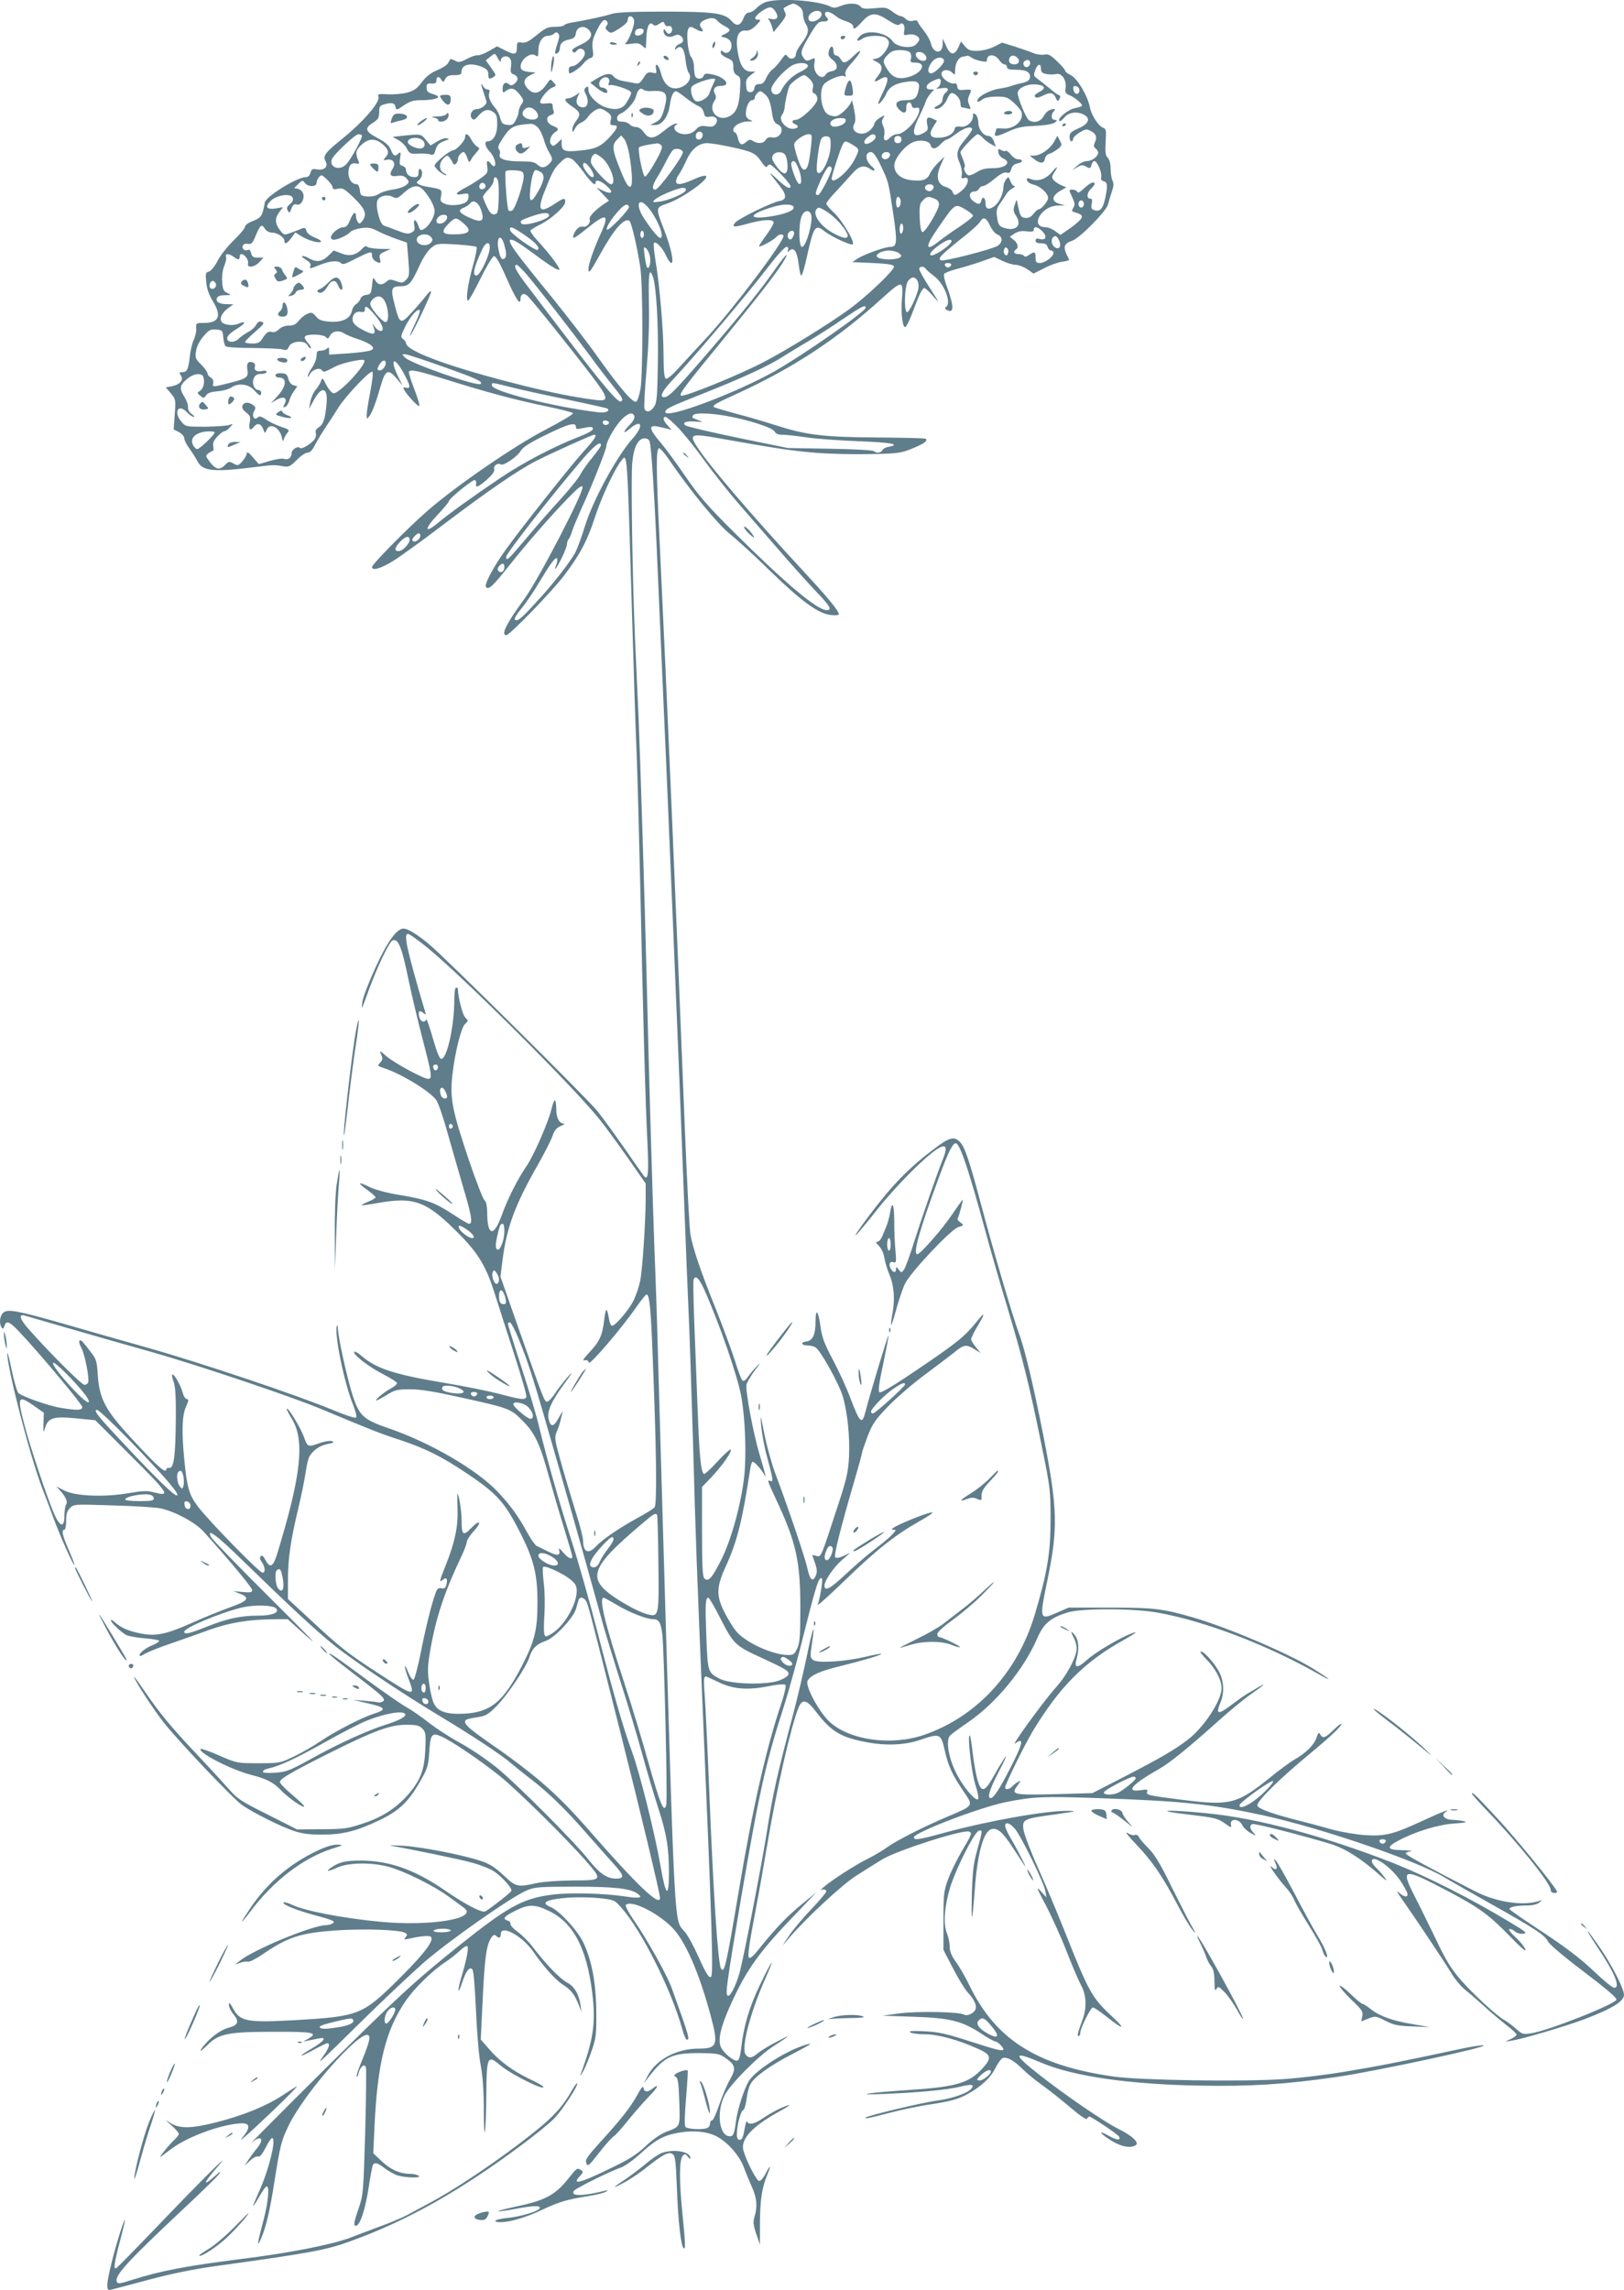 <?xml version="1.0" standalone="no"?>
<!DOCTYPE svg PUBLIC "-//W3C//DTD SVG 20010904//EN"
 "http://www.w3.org/TR/2001/REC-SVG-20010904/DTD/svg10.dtd">
<svg version="1.0" xmlns="http://www.w3.org/2000/svg"
 width="908pt" height="1280pt" viewBox="0 0 908 1280"
 preserveAspectRatio="xMidYMid meet">
<g transform="translate(0,1280) scale(0.1,-0.1)"
fill="#607d8b" stroke="none">
<path d="M4275 12786 c-16 -7 -39 -23 -49 -35 -11 -11 -28 -21 -38 -21 -11 0
-23 -11 -29 -27 -18 -48 -40 -54 -70 -19 -37 43 -100 51 -379 51 -181 0 -265
-4 -291 -13 -32 -11 -136 -34 -227 -49 -18 -3 -35 -9 -38 -14 -3 -5 -26 -9
-51 -9 -40 0 -53 -6 -102 -46 -43 -35 -61 -45 -83 -42 -26 4 -28 2 -28 -29 0
-40 -13 -42 -71 -12 l-40 20 -45 -26 c-24 -14 -52 -25 -62 -24 -9 2 -37 -7
-61 -20 -38 -20 -47 -21 -67 -10 -13 7 -25 10 -26 8 -2 -2 -7 -12 -13 -22 -5
-10 -33 -28 -62 -40 -36 -15 -62 -36 -85 -67 -27 -36 -43 -47 -83 -58 -28 -7
-76 -11 -108 -9 -52 3 -57 2 -51 -15 9 -30 -87 -141 -204 -235 -94 -76 -108
-94 -92 -124 17 -30 -5 -52 -46 -46 -28 5 -33 2 -38 -19 -4 -15 -14 -24 -26
-24 -50 0 -230 -112 -230 -144 0 -6 -5 -27 -10 -47 -9 -30 -18 -39 -55 -54
-27 -10 -45 -23 -45 -32 0 -9 -29 -43 -64 -77 -35 -34 -76 -86 -90 -115 -16
-31 -36 -55 -48 -59 -18 -4 -20 -10 -15 -60 4 -37 16 -71 36 -104 52 -83 36
-123 -48 -123 -45 0 -46 -1 -44 -30 2 -16 -5 -46 -14 -65 -9 -19 -19 -62 -22
-95 -8 -70 -15 -85 -42 -85 -17 0 -18 -3 -7 -20 16 -25 -5 -49 -52 -59 l-33
-6 28 -33 c27 -32 28 -36 22 -118 l-6 -84 29 -15 c17 -9 30 -24 30 -34 0 -10
13 -36 29 -58 16 -22 36 -54 45 -71 29 -56 88 -62 326 -32 98 12 102 13 152 4
33 -5 40 -2 77 35 22 23 49 41 60 41 14 0 28 14 42 43 12 23 40 70 63 104 23
34 53 81 68 105 39 63 179 211 190 200 5 -5 0 -52 -12 -113 -11 -57 -20 -115
-20 -129 1 -24 1 -24 15 -6 17 23 36 74 65 174 25 85 41 92 89 35 l32 -38 -26
52 c-48 100 -21 115 32 17 38 -69 41 -88 13 -81 -16 4 -18 2 -11 -11 17 -31
79 -97 85 -91 4 3 -9 46 -28 95 -19 49 -32 92 -30 96 10 15 47 7 217 -46 221
-69 377 -111 551 -147 77 -16 144 -33 149 -38 5 -5 -56 -42 -152 -92 -174 -90
-499 -313 -662 -455 -103 -89 -309 -298 -309 -313 0 -23 49 -9 117 33 39 24
162 113 274 198 253 192 431 314 529 363 95 48 311 145 322 145 19 0 4 -24
-58 -92 -70 -77 -346 -425 -431 -543 -76 -105 -128 -204 -115 -217 15 -15 37
5 130 122 102 129 233 278 327 375 58 60 79 76 82 63 7 -30 -249 -523 -327
-628 -99 -135 -131 -200 -99 -200 19 0 260 249 326 337 87 116 127 192 168
318 35 109 108 267 145 315 39 49 35 103 65 -895 8 -275 19 -612 25 -750 5
-137 14 -468 20 -735 14 -671 29 -1223 40 -1430 8 -167 4 -210 -19 -184 -4 5
-53 74 -108 154 -56 80 -124 174 -153 210 -54 68 -858 865 -945 936 -65 53
-115 84 -139 84 -38 0 -91 -74 -158 -221 -36 -79 -69 -164 -72 -189 -6 -50 -7
-51 41 80 45 121 110 257 128 264 32 12 52 -38 90 -224 14 -69 48 -211 75
-317 55 -209 58 -233 34 -233 -26 0 -188 88 -233 126 -39 34 -41 34 -30 10 10
-22 9 -29 -5 -45 -17 -18 -16 -19 21 -31 98 -32 256 -129 292 -178 11 -16 36
-87 56 -158 20 -71 61 -214 91 -317 52 -174 59 -217 36 -217 -5 0 -45 23 -88
52 -101 66 -145 83 -294 108 -76 12 -141 30 -173 45 -27 14 -52 23 -54 21 -3
-3 16 -19 41 -37 25 -18 46 -37 46 -41 0 -4 -18 -15 -40 -24 -23 -9 -39 -18
-38 -20 2 -2 40 3 83 11 213 38 278 14 465 -175 105 -106 150 -182 196 -330
20 -63 69 -216 109 -339 40 -124 71 -231 68 -238 -7 -19 -26 -17 -154 17 -63
16 -197 43 -299 60 -284 47 -387 81 -468 151 -19 17 -37 27 -41 24 -12 -13 84
-87 162 -126 42 -22 77 -44 77 -50 0 -5 -14 -18 -31 -27 -39 -21 -91 -63 -86
-69 3 -2 28 11 57 29 49 30 60 33 134 33 58 0 136 -13 271 -43 282 -62 290
-65 355 -131 71 -70 99 -130 150 -317 23 -82 61 -213 86 -292 24 -79 44 -147
44 -152 0 -20 -24 -9 -51 23 -24 27 -27 29 -22 10 7 -30 -14 -30 -70 -1 -23
12 -49 24 -57 28 -8 4 -31 36 -50 71 -54 98 -97 157 -169 233 -117 123 -374
272 -605 352 -146 50 -167 70 -206 190 -30 95 -79 317 -81 370 -1 18 -3 22 -6
11 -13 -51 42 -318 91 -438 14 -36 22 -67 17 -72 -5 -5 -63 14 -132 43 -186
78 -729 261 -1029 346 -146 41 -357 101 -470 134 -267 76 -317 85 -342 63 -19
-17 -24 -59 -9 -82 7 -11 10 -9 16 8 10 33 28 26 86 -36 109 -115 349 -402
349 -417 0 -19 -28 -20 -119 -5 -65 10 -216 63 -238 83 -7 7 -24 63 -37 126
-13 63 -24 107 -25 98 -4 -72 125 -572 194 -753 15 -38 45 -117 66 -175 41
-109 110 -262 115 -257 2 2 -12 39 -31 83 -36 81 -43 114 -25 114 6 0 10 23
10 50 0 38 5 55 22 72 21 21 25 21 237 14 119 -3 239 -11 266 -16 79 -16 194
-77 242 -129 128 -141 273 -314 273 -328 0 -13 -9 -15 -53 -11 l-52 5 38 -15
c57 -23 44 -40 -58 -76 -49 -18 -142 -55 -206 -84 -147 -66 -207 -79 -291 -62
-69 13 -111 32 -146 63 -12 11 -22 16 -22 11 0 -13 58 -68 87 -83 13 -6 59
-14 103 -18 44 -3 80 -10 80 -14 0 -5 -17 -16 -37 -24 -41 -17 -73 -43 -73
-58 0 -5 12 -2 26 7 14 10 76 35 137 56 62 21 163 57 226 80 118 42 224 59
373 60 l67 0 63 -57 c132 -119 104 -89 -183 197 -163 162 -301 305 -308 318
-30 57 31 12 177 -131 272 -264 403 -386 507 -470 109 -88 394 -279 600 -402
178 -107 341 -215 395 -262 25 -21 74 -61 110 -88 93 -71 198 -173 308 -300
53 -60 120 -136 149 -168 64 -70 67 -87 17 -87 -50 0 -92 29 -150 102 -79 101
-410 433 -521 522 -55 44 -147 106 -203 136 -55 30 -132 80 -170 110 -38 30
-95 70 -127 88 -32 18 -134 89 -228 158 -93 69 -178 130 -188 135 -43 24 -6
-9 126 -110 162 -124 177 -138 157 -151 -7 -4 -18 -7 -24 -5 -6 2 -40 6 -76 9
l-65 5 77 -18 c108 -24 114 -36 33 -61 -62 -20 -212 -97 -293 -152 -41 -28
-108 -66 -150 -86 -75 -36 -80 -37 -197 -37 -119 0 -120 0 -219 43 -54 24
-101 40 -104 37 -19 -19 170 -116 282 -145 84 -21 127 -43 166 -85 36 -38 118
-97 130 -93 6 2 -23 30 -62 63 -40 33 -73 67 -73 75 0 18 60 53 275 161 247
124 341 159 430 159 58 0 74 -4 91 -21 19 -19 21 -30 17 -118 -5 -111 -25
-165 -88 -242 -69 -81 -150 -135 -258 -170 -89 -30 -108 -32 -234 -33 l-137
-1 -164 83 c-155 77 -168 86 -228 154 -35 40 -115 126 -178 193 -134 142 -197
218 -280 339 -34 50 -61 87 -61 83 0 -16 116 -193 170 -260 92 -114 386 -423
434 -456 64 -44 210 -117 285 -143 50 -17 89 -22 161 -22 117 0 195 20 320 80
112 53 163 102 230 219 40 70 45 86 50 161 6 100 14 111 65 90 56 -24 218
-133 330 -223 100 -80 383 -360 489 -483 85 -98 83 -100 -81 -100 -81 -1 -165
-7 -203 -15 -107 -24 -115 -22 -185 44 -48 45 -78 64 -127 80 -105 35 -344 81
-441 85 -51 3 -78 2 -62 0 106 -18 392 -77 455 -95 41 -11 94 -31 117 -45 39
-23 103 -91 103 -111 0 -8 -106 -91 -146 -116 -18 -10 -109 36 -229 119 -168
115 -309 164 -465 165 -87 0 -120 -7 -165 -37 -39 -26 -23 -27 31 -2 62 28
188 30 284 5 89 -24 251 -104 335 -165 39 -28 79 -57 89 -65 85 -60 -187 -105
-469 -78 -211 20 -432 63 -497 97 -16 8 -35 13 -41 11 -19 -7 71 -44 171 -71
106 -28 120 -35 101 -47 -8 -5 -24 -9 -35 -9 -76 0 -409 -138 -484 -200 l-25
-20 29 10 c16 6 36 8 43 6 7 -3 43 15 80 40 144 99 214 121 418 135 155 10
346 3 378 -13 15 -8 16 -12 5 -25 -12 -14 -10 -15 17 -9 62 14 105 18 120 13
31 -12 -25 -89 -169 -232 -209 -208 -227 -215 -586 -236 -271 -15 -309 -8
-349 69 -16 29 -20 33 -21 15 0 -12 12 -36 27 -53 32 -39 24 -60 -28 -73 -40
-10 -93 -47 -131 -91 -41 -47 -33 -51 12 -6 63 63 115 74 369 74 224 1 253 -5
194 -39 l-28 -16 29 6 c87 18 89 18 84 4 -3 -8 -34 -31 -69 -51 -81 -48 -67
-50 18 -3 35 19 68 35 73 35 18 0 10 -27 -22 -71 -39 -55 -37 -53 217 197 116
114 269 258 340 321 139 122 494 371 580 407 45 19 70 21 270 21 222 0 311
-10 351 -40 31 -22 10 -27 -68 -15 -118 18 -305 23 -406 11 -169 -21 -248 -64
-531 -290 -209 -168 -289 -240 -526 -470 -186 -181 -671 -665 -629 -628 53 47
76 25 31 -30 -13 -15 -34 -44 -47 -63 l-23 -35 31 29 c17 16 37 26 45 23 10
-4 23 12 42 49 15 30 31 54 36 54 27 0 -18 -181 -76 -307 -18 -40 -32 -73 -29
-73 2 0 18 25 35 55 17 30 35 55 40 55 17 0 9 -87 -17 -186 -35 -132 -39 -159
-18 -114 30 64 53 162 79 330 32 202 38 227 82 316 91 183 396 528 442 499 14
-8 6 -41 -36 -144 -19 -45 -32 -85 -29 -88 3 -3 8 6 11 20 9 36 33 55 41 33 3
-8 1 -172 -4 -363 -10 -336 -11 -351 -36 -424 -28 -82 -31 -99 -16 -99 22 0
51 86 70 205 10 69 22 129 25 135 10 16 26 12 62 -16 18 -14 49 -32 68 -40 39
-16 150 -20 125 -4 -8 5 -28 10 -45 10 -58 0 -108 22 -158 68 l-50 47 7 150
c16 349 62 538 174 701 46 68 145 166 217 214 28 18 66 48 86 67 21 20 39 30
43 25 7 -12 -5 -75 -35 -175 -24 -81 -19 -102 6 -25 21 63 40 87 56 71 7 -7
14 -94 20 -223 5 -119 16 -256 26 -309 12 -64 18 -147 18 -251 0 -85 3 -141 6
-125 4 17 7 104 8 195 2 231 5 238 82 174 60 -50 254 -146 236 -116 -4 5 -37
24 -74 41 -94 45 -172 102 -227 167 l-48 55 11 227 c11 233 21 299 47 341 12
17 19 20 27 12 17 -17 27 -13 27 9 0 56 121 -10 183 -100 59 -85 125 -159 168
-185 42 -27 64 -56 86 -113 l14 -37 -5 37 c-8 60 -35 107 -75 127 -40 21 -122
106 -189 195 -23 31 -63 71 -87 88 -25 18 -43 38 -41 45 3 6 -4 15 -15 18 -32
10 -22 23 41 55 74 37 109 38 186 1 138 -65 213 -205 245 -456 21 -169 8 -262
-65 -460 -4 -11 2 -4 13 15 11 19 33 71 48 115 26 74 28 91 27 220 -1 163 -26
293 -74 391 -33 67 -133 175 -181 195 -61 25 -25 43 101 53 47 3 123 2 170 -3
83 -9 86 -10 123 -52 115 -129 281 -461 342 -681 8 -32 20 -58 25 -58 18 0 15
13 -83 285 -27 76 -140 278 -218 390 -27 39 -44 74 -40 78 29 29 168 -38 254
-121 76 -73 155 -253 222 -503 42 -159 35 -179 -68 -179 -123 0 -237 -60 -285
-151 l-23 -44 23 30 c93 121 133 140 289 140 96 -1 110 -3 142 -25 60 -41 64
-60 29 -122 -17 -29 -44 -94 -61 -143 -17 -50 -35 -89 -41 -87 -5 1 -10 -7
-10 -17 0 -10 -7 -22 -16 -25 -28 -11 -111 -6 -121 6 -7 9 -5 65 3 163 7 82
11 151 9 153 -6 6 -47 -6 -65 -18 -13 -9 -13 -11 0 -19 11 -8 15 -40 18 -138
5 -144 7 -138 -73 -168 -31 -12 -73 -41 -115 -80 -53 -50 -93 -75 -215 -133
-152 -74 -200 -85 -154 -36 20 21 21 27 9 34 -23 15 -24 14 -71 -45 -75 -95
-133 -125 -304 -160 -60 -13 -100 -24 -88 -24 12 -1 57 6 100 14 96 18 136 19
131 3 -6 -17 -109 -48 -185 -55 -65 -6 -88 -23 -32 -23 51 0 145 28 232 70 93
43 134 56 252 75 46 7 92 18 102 25 16 10 15 11 -7 5 -125 -31 -195 -31 -170
1 14 16 196 106 263 130 21 7 71 43 110 79 84 77 131 102 218 116 83 14 163 4
214 -26 60 -35 119 -104 143 -166 11 -30 32 -80 46 -112 28 -62 32 -109 15
-166 -9 -30 -7 -47 9 -96 l21 -60 0 122 c1 129 12 200 42 270 23 54 16 56 -11
3 -11 -22 -27 -40 -35 -40 -15 0 -74 116 -89 173 -15 63 53 135 207 219 39 21
61 36 47 32 -35 -9 -97 -41 -147 -75 -44 -31 -79 -37 -86 -16 -2 6 -7 -6 -11
-28 -11 -63 -16 -75 -32 -75 -9 0 -14 11 -14 30 0 48 21 131 35 136 7 3 15 30
19 60 3 31 13 69 22 85 20 40 112 106 233 168 56 29 101 54 101 56 0 7 -65
-15 -115 -40 -102 -50 -204 -125 -229 -168 -28 -49 -61 -153 -71 -223 -10 -73
-15 -84 -34 -84 -59 0 -77 130 -31 226 29 61 190 224 277 279 99 64 102 68 19
25 -44 -22 -92 -52 -108 -65 -34 -29 -50 -31 -68 -10 -28 33 22 228 105 417
24 54 42 98 39 98 -3 0 -32 -55 -64 -122 -60 -124 -92 -232 -106 -356 -4 -38
-12 -66 -20 -69 -19 -7 -80 43 -94 77 -17 40 0 113 54 233 91 201 161 299 376
521 l105 110 -78 -64 c-85 -69 -148 -135 -235 -243 -38 -48 -57 -66 -65 -58
-7 7 2 76 31 228 23 120 55 301 72 403 50 300 134 669 175 766 21 51 46 45 99
-25 86 -112 140 -143 290 -170 106 -19 209 -14 292 15 109 37 115 35 136 -58
20 -89 41 -135 106 -231 55 -81 57 -78 -82 -137 -138 -58 -292 -136 -346 -175
-25 -18 -74 -47 -110 -65 -71 -35 -210 -125 -250 -162 -14 -13 -21 -20 -16
-15 15 11 36 8 36 -4 0 -7 -37 -51 -82 -98 -46 -48 -103 -115 -127 -151 -42
-63 -42 -64 -6 -20 92 110 303 307 385 358 47 30 110 69 140 88 80 50 451 169
488 157 19 -7 16 -15 -40 -109 -28 -48 -63 -119 -77 -158 -24 -65 -26 -84 -26
-233 l0 -161 54 -104 c29 -57 66 -116 81 -133 37 -40 52 -72 45 -94 -7 -22
-47 -42 -65 -31 -25 16 -262 20 -360 7 l-95 -13 175 -6 c204 -7 270 -24 378
-95 36 -24 71 -43 77 -43 12 0 45 -32 45 -43 0 -14 -33 -6 -188 44 -130 42
-173 52 -252 56 -69 3 -91 2 -80 -6 8 -6 45 -11 82 -11 72 0 186 -31 296 -81
75 -33 79 -51 25 -110 -74 -81 -146 -103 -408 -120 -227 -15 -321 -29 -155
-23 188 7 367 23 438 41 66 16 83 13 63 -11 -22 -26 -110 -56 -194 -67 -74 -9
-384 -83 -396 -94 -9 -9 15 -5 129 25 63 17 173 40 244 50 100 16 141 27 187
51 82 44 136 93 165 151 14 27 32 52 40 55 23 9 64 -14 109 -59 22 -22 72 -64
112 -92 39 -28 111 -85 159 -126 53 -45 89 -70 92 -62 2 6 8 12 13 12 11 0
156 -97 165 -111 14 -24 -11 -22 -59 5 -34 18 -47 23 -37 11 8 -9 37 -30 65
-46 51 -29 98 -36 125 -19 22 14 -19 53 -100 93 -80 40 -303 193 -447 307
-143 113 -138 128 20 61 178 -76 491 -121 887 -128 283 -5 475 7 760 48 221
32 867 171 824 177 -11 2 -63 -6 -115 -17 -357 -76 -456 -96 -636 -126 -115
-20 -277 -40 -375 -46 -229 -15 -794 -6 -942 15 -431 61 -661 207 -809 516
-20 41 -52 97 -72 124 -25 35 -35 59 -35 86 0 21 -7 55 -16 76 -21 51 -13 153
20 260 36 111 136 308 160 312 21 4 21 5 -14 -123 -17 -61 -23 -115 -26 -230
-4 -178 1 -172 16 20 15 206 48 327 92 341 34 10 63 -14 119 -100 30 -46 60
-91 67 -102 22 -34 -29 69 -69 138 -22 36 -39 74 -39 82 0 26 26 18 55 -16 35
-41 163 -303 170 -348 l6 -35 -32 35 c-27 30 -24 20 29 -80 33 -63 86 -180
117 -260 31 -80 68 -165 81 -189 28 -51 31 -124 8 -186 -27 -73 -33 -95 -23
-95 5 0 9 8 9 18 0 26 58 142 71 142 6 0 39 -22 73 -49 103 -82 116 -77 23 9
-101 95 -122 132 -253 463 -41 103 -109 265 -151 359 -42 94 -78 190 -81 214
-6 56 1 59 178 83 119 17 127 19 70 20 -124 1 -446 -56 -695 -124 -134 -37
-165 -42 -165 -24 0 26 367 167 515 197 151 30 205 33 515 22 465 -16 629 -33
917 -95 329 -71 877 -259 1023 -350 19 -12 130 -75 245 -140 260 -146 312
-180 330 -216 8 -15 75 -73 148 -129 174 -132 231 -180 235 -195 5 -22 -379
-175 -480 -190 -43 -6 -48 -5 -84 28 -22 19 -50 40 -62 46 -42 22 -181 151
-249 230 -49 57 -81 109 -129 211 -36 74 -90 185 -122 247 -84 165 -71 167
188 31 168 -89 224 -129 338 -246 71 -73 99 -97 90 -76 -7 16 -33 48 -57 69
-24 22 -38 41 -32 43 7 2 20 -3 31 -13 10 -9 30 -15 47 -13 25 3 15 11 -82 69
-207 125 -454 250 -637 323 -383 151 -766 254 -1047 281 -228 23 -313 17 -111
-6 151 -18 168 -22 207 -49 34 -25 40 -27 36 -11 -10 40 46 38 64 -2 6 -12 26
-31 44 -41 34 -19 34 -19 17 1 -21 23 -23 42 -5 48 12 5 274 -62 433 -110 85
-26 172 -81 274 -171 41 -37 49 -42 33 -19 -12 17 -33 41 -47 54 -14 14 -26
30 -26 38 0 43 107 -30 160 -109 22 -33 40 -67 40 -74 0 -21 -20 -17 -49 9
-15 14 -9 0 18 -38 66 -93 233 -343 275 -412 20 -34 56 -77 79 -95 23 -18 73
-62 112 -97 38 -35 94 -81 122 -103 29 -22 53 -45 53 -50 0 -5 -15 -16 -32
-24 l-33 -15 40 6 c62 10 302 81 403 119 157 60 222 100 222 137 0 32 -61 154
-127 252 -36 53 -70 100 -75 103 -6 4 17 -33 49 -82 101 -149 136 -234 98
-234 -9 0 -62 43 -118 97 -72 68 -154 130 -284 216 -101 66 -183 123 -183 127
0 12 40 20 96 20 31 0 58 6 70 16 19 15 19 16 -1 9 -87 -29 -238 -7 -355 53
-239 122 -390 204 -390 212 0 5 12 11 28 13 15 2 -6 5 -45 6 -88 1 -95 16 -25
53 90 49 222 90 312 96 63 4 77 8 55 13 -16 4 -47 7 -68 8 -40 1 -61 26 -36
42 37 23 -16 4 -121 -45 -166 -77 -214 -90 -324 -83 -50 3 -134 17 -186 31
-52 15 -153 42 -225 60 -129 34 -195 60 -195 76 0 26 131 154 295 289 110 91
175 152 175 165 0 6 -19 -9 -43 -32 -47 -46 -61 -51 -75 -26 -8 14 -11 11 -21
-18 -13 -40 -58 -85 -121 -121 -25 -14 -90 -62 -145 -107 -178 -143 -219 -153
-480 -120 -199 25 -208 27 -201 47 5 12 -2 13 -39 7 -86 -12 -43 35 106 119
57 32 168 122 324 262 66 59 149 128 185 153 106 74 99 75 -20 3 -14 -8 -51
-35 -82 -58 -79 -60 -93 -57 -63 14 20 48 19 109 -4 159 -22 49 -87 124 -107
124 -7 0 7 -20 32 -45 50 -51 84 -114 84 -160 0 -70 -98 -219 -188 -288 -75
-57 -141 -96 -355 -207 l-179 -92 -213 -6 c-234 -5 -244 -3 -205 50 20 27 20
29 3 19 -11 -5 -25 -17 -33 -25 -14 -17 -40 -22 -40 -7 0 18 108 238 155 316
150 248 290 388 508 509 70 39 86 53 40 35 -65 -25 -202 -106 -246 -147 -54
-49 -73 -47 -57 8 15 54 12 102 -10 130 -23 30 -26 23 -5 -16 8 -16 15 -41 15
-57 0 -47 -54 -149 -115 -217 -79 -89 -269 -352 -225 -312 8 6 18 12 22 12 18
0 5 -38 -52 -150 -62 -120 -94 -170 -111 -170 -21 0 -6 49 46 149 63 120 48
109 -23 -16 -56 -101 -74 -107 -97 -30 -8 28 -20 95 -26 147 -6 52 -13 97 -16
100 -16 14 8 -203 30 -273 15 -46 21 -80 15 -83 -17 -11 -90 78 -126 155 -41
86 -54 178 -29 202 8 8 56 43 107 78 154 108 304 291 379 463 36 84 74 116
171 146 77 24 376 23 508 -2 265 -49 603 -178 890 -340 92 -53 75 -35 -30 30
-136 84 -477 229 -671 285 -166 48 -216 54 -462 54 l-230 0 -64 -28 c-99 -44
-100 -39 -56 174 62 299 59 405 -21 814 -57 288 -105 490 -138 576 -33 88
-144 466 -207 704 -69 260 -95 338 -124 365 -32 30 -57 23 -142 -41 -142 -107
-236 -204 -361 -370 -126 -168 -94 -143 47 36 43 55 124 144 179 199 163 162
228 193 188 88 -40 -101 -117 -324 -162 -464 -25 -81 -52 -155 -60 -165 -13
-17 -15 -17 -29 1 -13 17 -15 18 -15 3 0 -23 -17 -21 -30 3 -13 25 -4 44 17
35 14 -5 15 4 10 62 -4 38 -7 112 -7 166 0 100 -12 122 -24 45 -4 -23 -13 -56
-20 -72 -7 -17 -18 -43 -24 -58 -7 -16 -18 -28 -26 -28 -11 0 -8 -7 8 -23 14
-14 27 -42 31 -68 4 -24 16 -64 26 -88 27 -61 34 -137 20 -216 -7 -37 -10 -69
-8 -71 2 -2 15 40 30 94 15 53 36 115 47 137 30 63 255 302 297 316 34 11 34
11 14 26 -12 8 -19 17 -17 21 9 16 35 115 28 107 -5 -6 -33 -45 -62 -88 -55
-81 -175 -217 -191 -217 -26 0 10 130 121 430 52 141 76 190 94 190 23 0 73
-150 166 -492 28 -103 82 -292 121 -420 86 -286 124 -438 191 -767 51 -249 52
-260 52 -426 0 -188 -19 -297 -90 -535 -98 -321 -324 -566 -619 -667 -182 -62
-416 -29 -527 74 -61 58 -139 204 -122 230 19 31 67 52 175 79 130 32 241 65
236 70 -2 3 -42 -5 -88 -16 -114 -27 -268 -37 -292 -18 -18 13 -18 20 -7 92
20 132 5 94 -29 -71 -18 -87 -52 -232 -76 -323 -89 -336 -113 -440 -149 -670
-32 -198 -131 -708 -152 -780 -21 -72 -52 -132 -65 -124 -14 8 -7 60 71 524
104 609 140 774 241 1087 28 87 82 281 119 432 65 258 80 304 96 288 6 -6 -11
-111 -24 -146 -3 -9 66 53 154 138 173 168 281 253 412 327 47 26 81 49 75 51
-12 4 -145 -47 -202 -77 -25 -13 -30 -19 -17 -20 18 0 18 -2 -5 -26 -13 -15
-58 -53 -101 -85 -42 -32 -114 -95 -161 -139 -84 -79 -117 -97 -117 -62 0 28
52 104 101 146 l44 38 -38 -18 c-24 -11 -41 -14 -47 -8 -9 9 27 154 114 452
20 68 36 128 36 133 0 5 14 46 31 91 27 70 43 93 113 166 44 46 135 125 201
174 66 49 142 107 169 128 55 46 68 48 115 19 l34 -21 -26 32 c-15 17 -27 38
-27 45 0 8 16 40 35 72 46 76 44 86 -4 26 -66 -82 -109 -117 -325 -263 -147
-100 -212 -138 -219 -131 -8 8 -1 55 22 162 17 83 31 153 29 155 -4 3 -104
-329 -128 -423 -20 -79 -31 -69 -85 72 -20 55 -64 151 -97 213 -48 90 -62 127
-70 185 -12 93 -28 110 -28 31 0 -74 -16 -108 -53 -112 -33 -4 -26 -22 9 -22
14 0 33 -4 43 -10 26 -13 129 -198 152 -270 27 -89 42 -231 36 -345 -5 -86
-14 -125 -67 -285 -92 -281 -88 -273 -116 -266 l-23 6 16 -46 c12 -36 13 -51
4 -71 -17 -38 -33 -23 -47 43 -12 57 -107 337 -181 534 -19 52 -46 149 -59
215 -22 112 -23 115 -18 45 4 -41 17 -115 31 -165 37 -139 39 -149 19 -142
-18 7 -18 7 48 -135 98 -214 121 -321 121 -573 0 -157 -3 -196 -17 -227 -15
-33 -21 -38 -51 -38 -87 0 -239 70 -292 134 -18 23 -47 70 -65 106 -46 92 -45
140 8 255 64 140 93 256 138 553 3 17 8 32 13 32 9 0 43 -37 60 -65 l12 -20
-4 20 c-3 11 -16 60 -31 109 -35 118 -80 359 -72 388 3 13 24 48 46 78 36 47
37 50 8 20 -18 -19 -40 -46 -49 -59 -8 -14 -20 -21 -26 -18 -7 4 -26 53 -43
110 -18 56 -64 181 -102 277 -92 228 -135 356 -148 433 -5 34 -19 292 -30 572
-48 1213 -101 2444 -140 3261 -22 451 -23 559 -4 559 6 0 33 -31 59 -70 117
-171 268 -355 338 -411 40 -32 140 -123 222 -204 175 -170 271 -240 339 -247
27 -3 46 -2 46 4 0 19 -61 93 -188 230 -304 328 -547 612 -611 716 -37 60 -23
65 126 38 344 -61 408 -70 538 -81 77 -7 217 -10 310 -8 159 3 174 6 238 32
66 28 85 41 73 54 -4 3 -127 6 -274 7 -303 2 -397 14 -570 70 -59 19 -158 48
-221 64 -62 17 -116 33 -119 36 -10 9 10 21 138 79 307 141 555 304 803 530
112 101 119 101 110 -5 -7 -79 4 -162 19 -157 6 2 26 42 43 89 36 97 52 129
64 129 5 0 28 -21 50 -47 38 -43 36 -39 -19 46 -33 51 -60 99 -60 107 0 17 26
18 37 1 4 -6 25 -25 47 -41 57 -43 98 -151 65 -172 -8 -5 -6 -10 5 -16 41 -23
41 19 1 128 -13 34 -20 66 -16 73 5 7 40 20 79 30 38 10 100 29 136 42 l65 23
46 -22 c25 -12 58 -22 74 -22 15 0 44 -11 64 -24 l36 -25 59 30 c32 17 77 33
100 36 24 3 41 8 40 12 -37 70 -34 88 18 106 41 14 192 167 199 202 4 15 13
47 21 70 11 31 12 47 5 62 -6 11 -11 41 -11 66 0 29 -6 52 -16 63 -13 13 -15
30 -12 89 4 65 3 73 -14 79 -25 8 -66 71 -74 114 -12 64 -71 164 -107 180 -17
8 -32 20 -32 26 0 5 -20 29 -45 52 -36 35 -49 42 -71 37 -14 -3 -41 0 -60 8
-19 8 -66 24 -105 37 l-71 22 -43 -22 c-25 -13 -64 -23 -93 -24 -41 -1 -52 3
-71 25 l-23 27 -14 -32 c-21 -47 -46 -46 -68 6 l-20 43 0 -33 c-2 -57 -53 -52
-66 6 -3 15 -21 47 -40 71 -19 24 -35 48 -35 53 0 4 -11 6 -25 2 -16 -4 -30 0
-40 10 -9 9 -22 16 -29 16 -7 0 -28 11 -46 25 -32 24 -41 25 -100 19 -54 -5
-68 -3 -79 10 -17 20 -68 21 -112 2 -25 -10 -39 -11 -53 -4 -69 37 -307 52
-371 24z m193 -22 c14 -10 22 -25 22 -45 0 -16 7 -41 16 -54 20 -31 13 -60
-26 -110 -16 -21 -30 -46 -30 -57 0 -26 -30 -35 -46 -14 -11 16 -14 14 -37
-19 -14 -20 -35 -44 -47 -52 -12 -9 -28 -31 -36 -49 -11 -25 -20 -34 -38 -34
-18 0 -25 -6 -28 -22 -2 -15 -10 -23 -23 -23 -16 0 -21 8 -23 36 -3 30 2 41
24 58 l27 21 -25 0 c-33 0 -55 26 -67 80 -24 102 -9 155 41 149 15 -2 34 8 55
29 28 28 29 32 11 32 -27 0 -18 20 22 48 42 28 56 28 76 -3 20 -31 10 -48 -25
-41 -14 4 -21 3 -15 -1 5 -4 14 -23 20 -41 l9 -32 37 46 c31 38 36 50 27 66
-6 11 -9 21 -7 22 11 10 45 25 53 26 6 0 21 -7 33 -16z m125 -38 c7 -18 -24
-46 -51 -46 -15 0 -22 6 -22 20 0 33 62 55 73 26z m87 -21 c8 -7 32 -18 53
-25 20 -6 37 -18 37 -26 0 -23 12 -17 51 26 46 51 77 52 146 6 34 -22 55 -30
61 -24 18 18 34 -2 28 -33 -5 -27 -4 -28 24 -22 29 5 60 -9 60 -28 0 -5 -8
-17 -19 -28 -25 -25 -108 -14 -130 18 -33 50 -144 68 -182 30 -26 -26 -18 -36
13 -15 25 18 99 21 129 6 10 -6 19 -18 19 -28 0 -30 -38 -81 -66 -88 l-27 -7
27 -14 c31 -16 33 -41 6 -76 -28 -35 -25 -41 10 -20 48 28 54 7 20 -66 -17
-34 -30 -65 -30 -68 0 -15 33 24 45 53 16 38 52 59 115 67 60 8 75 -2 66 -44
-9 -48 -23 -59 -73 -59 -51 0 -65 -20 -38 -50 26 -28 44 -25 42 6 -2 32 22 45
30 16 3 -14 11 -18 24 -15 13 4 19 0 19 -11 0 -47 -81 -136 -124 -136 -13 0
-31 -9 -41 -20 -22 -24 -39 -16 -31 16 3 12 1 35 -6 49 -9 20 -9 31 0 45 11
18 10 18 -18 2 -16 -9 -31 -26 -32 -36 -2 -10 -15 -28 -30 -39 -45 -34 -108
-1 -81 42 7 12 7 36 -2 81 -7 36 -13 57 -14 48 -2 -26 -65 -88 -90 -88 -12 0
-31 4 -41 10 -37 20 -53 126 -25 167 18 25 98 58 116 47 9 -5 10 -2 6 10 -5
13 6 33 38 68 55 61 60 87 7 35 -43 -42 -57 -45 -72 -17 -6 11 -17 20 -25 20
-9 0 -15 10 -15 25 0 33 -18 32 -26 -1 -5 -21 -1 -31 21 -48 33 -27 31 -59 -5
-64 -14 -2 -29 -10 -33 -18 -22 -39 -73 8 -64 60 5 34 5 35 -20 23 -21 -9 -27
-8 -39 8 -21 29 -18 41 32 126 41 69 50 79 75 79 31 0 36 9 18 27 -6 6 -8 16
-5 22 8 12 36 1 66 -24z m-1135 -18 c6 -23 -29 -115 -49 -130 -6 -5 8 -5 32
-2 34 6 48 3 63 -11 10 -9 19 -15 20 -13 0 2 2 30 3 62 3 62 18 89 37 70 9 -9
18 -8 35 4 22 14 24 14 30 -1 4 -10 13 -15 21 -12 18 7 29 -22 14 -37 -10 -9
-16 -8 -27 7 -11 16 -14 17 -14 4 0 -28 27 -42 56 -29 20 9 30 9 40 0 20 -16
17 -37 -5 -44 -11 -3 -22 -13 -25 -22 -5 -13 -4 -14 9 -3 24 20 42 -3 48 -66
3 -30 11 -62 17 -70 20 -23 3 -60 -34 -78 -57 -27 -102 1 -121 77 -12 46 -35
64 -27 21 4 -25 3 -26 -21 -20 -23 5 -30 1 -49 -29 -19 -30 -27 -35 -48 -30
-14 3 -43 8 -65 12 -22 3 -46 15 -54 25 -16 23 -47 18 -99 -14 l-32 -20 36
-29 c40 -32 67 -38 58 -14 -4 8 -15 15 -25 15 -23 0 -26 32 -4 50 22 18 48 5
40 -21 -5 -15 -4 -19 4 -15 11 7 97 -19 115 -35 9 -8 6 -17 -22 -64 -21 -34
-57 -43 -112 -26 -47 14 -100 66 -100 98 0 21 -3 23 -14 14 -12 -10 -12 -16 1
-41 17 -35 9 -70 -16 -70 -31 0 -46 26 -32 57 l12 26 -25 -17 c-14 -9 -32 -16
-41 -16 -26 0 -16 -19 25 -46 45 -30 49 -45 20 -81 -11 -14 -20 -35 -20 -47 1
-19 2 -18 15 6 8 15 24 30 35 33 11 4 28 18 37 31 9 14 28 31 43 39 23 12 30
11 59 -7 27 -18 31 -25 26 -49 -6 -25 -3 -29 14 -29 29 0 26 -13 -10 -55 -55
-62 -84 -77 -171 -86 -90 -10 -108 -4 -108 39 l0 25 -23 -22 c-21 -19 -26 -20
-36 -7 -14 16 0 54 25 69 21 12 17 22 -16 34 -36 14 -42 52 -9 60 12 4 18 11
15 20 -3 8 -6 22 -6 32 0 14 -7 16 -35 13 -22 -3 -35 0 -35 7 0 20 44 73 69
82 23 9 23 10 6 29 -18 20 -18 20 -35 -5 -38 -58 -74 -68 -109 -31 -29 31 -24
57 14 76 l30 15 -38 3 c-22 2 -40 9 -44 18 -15 41 52 99 83 73 12 -9 14 -4 14
28 0 47 23 83 54 83 12 0 27 5 34 12 9 9 15 9 23 1 8 -8 7 -24 -5 -59 -9 -26
-14 -49 -12 -52 9 -8 26 9 26 26 0 28 16 44 51 51 28 6 35 12 39 36 6 38 47
46 74 16 25 -27 7 -57 -50 -82 -24 -11 -44 -23 -44 -28 0 -17 14 -20 25 -4 15
20 45 10 45 -15 0 -25 -47 -72 -71 -72 -12 0 -19 -7 -19 -20 0 -11 2 -20 4
-20 14 0 59 31 76 53 11 14 29 29 40 32 17 5 19 12 14 49 -5 31 -1 55 14 87
30 66 48 87 63 72 9 -9 9 -16 1 -26 -9 -11 -8 -18 6 -30 16 -15 21 -14 65 14
30 19 47 36 47 49 0 27 28 25 35 -3z m466 -3 c7 -8 25 -22 41 -30 35 -18 35
-27 1 -44 -25 -12 -26 -14 -8 -18 30 -6 45 -22 45 -47 0 -32 -25 -51 -45 -35
-12 10 -15 10 -15 -4 0 -9 16 -22 35 -30 31 -13 35 -19 35 -50 0 -26 6 -38 21
-47 20 -10 21 -17 16 -92 -6 -88 -24 -125 -71 -142 -58 -20 -106 38 -73 89 11
16 12 27 5 40 -15 27 -2 46 32 46 63 0 22 52 -52 65 -30 6 -39 4 -44 -9 -8
-21 -40 -21 -48 0 -3 9 -6 32 -6 52 0 19 -7 43 -15 52 -19 21 -30 139 -16 160
9 13 14 13 42 -3 35 -19 49 -16 30 7 -15 18 -7 34 23 46 32 13 52 12 67 -6z
m-413 -61 c-4 -22 -48 -31 -48 -10 0 19 10 27 32 27 13 0 18 -6 16 -17z m1490
-116 c6 -7 9 -23 5 -35 -5 -19 -1 -22 25 -22 67 0 38 -60 -40 -81 -55 -14 -86
-4 -115 40 -29 43 -29 56 2 86 18 19 35 25 68 25 25 0 49 -6 55 -13z m80 -9
c18 -18 15 -38 -6 -38 -21 0 -42 18 -42 37 0 16 32 17 48 1z m-2384 -25 c10
-18 15 -22 16 -12 0 22 29 32 47 17 10 -8 14 -24 10 -50 -4 -30 -1 -38 13 -43
27 -9 31 -31 10 -50 -16 -14 -23 -15 -34 -6 -20 17 -36 5 -36 -26 0 -19 3 -23
13 -15 32 25 52 22 80 -13 26 -33 27 -37 13 -57 -9 -12 -16 -31 -16 -41 0 -10
-7 -32 -16 -48 -13 -25 -20 -30 -46 -27 -27 3 -33 8 -41 38 -5 19 -17 44 -27
55 -28 32 -42 64 -35 85 4 14 2 20 -9 20 -8 0 -20 8 -25 18 -15 25 -13 11 4
-38 8 -23 15 -46 15 -51 0 -16 -32 -39 -55 -39 -27 0 -44 -35 -25 -54 9 -8 17
-5 33 15 30 35 55 43 83 24 20 -13 24 -24 24 -70 0 -56 -22 -95 -54 -95 -20 0
-14 -30 11 -56 24 -24 40 -70 28 -82 -3 -4 -12 1 -19 11 -19 25 -28 21 -22
-10 3 -16 2 -33 -2 -40 -10 -15 -72 -57 -122 -83 -54 -28 -61 -43 -16 -35 32
6 36 5 36 -13 0 -11 -6 -24 -12 -30 -23 -18 -87 -25 -118 -12 -27 11 -30 16
-24 45 6 36 4 38 -71 50 -22 3 -47 10 -55 16 -13 8 -13 11 3 23 19 14 23 51 7
61 -6 4 -10 -5 -10 -19 0 -20 -5 -26 -23 -26 -27 0 -47 17 -47 41 0 9 -9 19
-20 22 -16 4 -18 11 -13 43 5 32 3 37 -8 27 -20 -20 -29 -16 -44 20 -10 25
-30 42 -75 66 -69 37 -74 54 -23 86 27 17 32 26 33 57 0 34 3 38 33 46 39 11
55 6 59 -18 3 -17 7 -16 46 11 34 23 54 29 95 29 56 0 97 8 97 19 0 4 -15 11
-32 16 -26 8 -33 15 -33 35 0 21 4 25 28 23 21 -1 27 3 27 18 0 23 16 25 28 2
9 -14 11 -14 21 5 9 17 21 22 51 22 32 0 40 4 40 18 0 42 51 54 115 28 27 -12
35 -21 35 -40 0 -28 6 -31 30 -16 11 7 12 13 5 23 -5 8 -19 27 -29 42 l-20 28
23 18 c29 24 28 24 45 -8z m2651 3 c21 -14 84 -27 83 -17 -4 39 43 43 68 6 9
-14 23 -25 30 -25 8 0 14 -7 14 -15 0 -11 13 -15 54 -15 57 0 80 -15 74 -47
-2 -12 -17 -21 -43 -27 -22 -4 -49 -12 -60 -16 -11 -5 -40 -11 -64 -15 -49 -6
-117 -40 -125 -62 -7 -17 4 -16 28 2 12 9 42 15 78 15 52 0 62 -3 97 -35 21
-19 41 -43 43 -53 13 -49 -46 -97 -108 -90 -19 2 -34 1 -34 -3 0 -4 -3 -14 -6
-23 -9 -23 12 -20 76 10 38 18 75 27 120 29 89 4 130 11 143 24 8 8 6 11 -6
11 -20 0 -23 30 -5 48 8 8 9 12 1 12 -25 0 -44 -14 -59 -41 -15 -29 -53 -39
-81 -21 -16 10 -63 124 -63 152 0 27 52 52 102 48 52 -4 59 -22 17 -43 -21
-11 -28 -20 -21 -27 6 -6 20 -4 40 6 43 22 61 20 74 -9 10 -23 13 -24 21 -9 7
13 7 19 -2 22 -7 2 -32 20 -56 41 -24 20 -54 43 -66 52 -19 13 -21 19 -12 44
12 37 33 45 33 12 0 -19 6 -26 31 -31 17 -3 41 -3 54 0 31 8 59 -33 53 -77 -4
-26 -1 -32 21 -41 27 -10 71 -46 71 -58 0 -4 -17 -10 -38 -14 -38 -6 -103 -59
-89 -72 4 -4 16 5 28 19 24 32 80 37 117 11 31 -21 14 -50 -44 -74 -35 -16
-44 -24 -44 -45 0 -14 5 -25 10 -25 6 0 10 6 10 14 0 8 17 24 37 36 32 19 40
20 61 8 31 -16 37 -33 24 -63 -8 -18 -8 -26 4 -35 8 -7 14 -17 14 -23 0 -21
-34 -47 -61 -47 -16 0 -40 -11 -56 -26 l-28 -25 27 16 c20 13 31 14 47 6 26
-15 28 -14 34 9 3 11 10 20 16 20 15 0 44 -67 38 -89 -3 -13 1 -21 14 -24 22
-6 23 -25 8 -96 -12 -57 -29 -76 -60 -66 -17 6 -20 12 -15 36 4 22 2 29 -9 29
-22 0 -18 34 5 55 11 10 20 22 20 27 0 17 -25 7 -58 -24 -23 -22 -36 -29 -39
-20 -5 12 -43 18 -43 6 0 -3 8 -22 17 -41 13 -28 14 -39 4 -54 -9 -15 -9 -20
1 -23 43 -13 49 -18 46 -32 -2 -9 -29 -34 -61 -57 l-58 -40 -29 21 c-16 12
-40 22 -53 22 -92 0 -26 119 66 121 l42 1 -32 9 c-45 13 -44 43 3 71 l36 21
-29 12 c-15 7 -34 19 -42 28 -11 14 -11 21 3 42 24 36 19 41 -9 7 -35 -42 -79
-58 -117 -44 -25 9 -29 8 -26 -6 2 -9 18 -20 38 -24 38 -10 80 -49 80 -75 0
-18 -38 -63 -53 -63 -5 0 -18 -11 -29 -26 -14 -17 -28 -24 -46 -22 -22 3 -28
10 -37 53 l-11 50 -11 -31 c-9 -26 -8 -36 9 -62 35 -55 -6 -89 -76 -63 -19 8
-26 19 -31 55 -6 37 -3 50 16 78 13 18 29 42 35 53 6 11 22 26 35 32 13 7 18
13 11 13 -7 0 -17 12 -23 28 -10 26 -11 26 -25 8 -8 -11 -14 -30 -14 -43 0
-38 -26 -90 -54 -108 -30 -20 -46 -13 -46 20 0 30 -16 41 -23 15 -6 -25 -18
-25 -48 -2 -26 22 -20 52 10 52 10 0 21 7 25 15 3 8 13 15 22 15 9 0 38 18 65
41 34 28 54 39 68 34 14 -4 20 0 25 20 5 18 15 27 36 32 32 6 32 23 0 23 -10
0 -28 12 -39 27 -12 14 -24 23 -27 20 -4 -4 -15 -2 -26 4 -17 9 -19 8 -16 -13
2 -13 13 -27 26 -33 50 -22 16 -55 -57 -55 -39 0 -65 -6 -86 -20 -16 -11 -38
-20 -47 -20 -16 0 -35 36 -24 47 3 3 -1 21 -9 40 -8 20 -15 38 -15 42 0 12 85
101 96 101 6 0 19 -9 30 -21 10 -12 31 -27 46 -35 l26 -14 -11 30 c-7 18 -19
30 -29 30 -29 0 -58 37 -58 74 0 18 -7 39 -15 46 -13 10 -15 9 -15 -9 0 -33
-37 -64 -70 -59 -23 3 -30 0 -34 -17 -7 -26 -45 -45 -92 -45 -44 0 -52 20 -26
62 l21 33 -25 12 c-29 14 -38 3 -29 -37 5 -25 2 -31 -25 -45 -58 -30 -66 4
-21 93 15 31 32 68 36 82 4 14 17 35 28 48 l20 22 -21 0 c-32 0 -27 27 8 45
16 8 34 15 40 15 17 0 11 -38 -7 -49 -14 -8 -8 -9 20 -4 39 6 48 -5 22 -27 -8
-7 -15 -22 -15 -35 0 -14 -10 -26 -27 -35 -16 -7 -23 -15 -16 -17 21 -8 53 17
68 52 7 19 19 35 26 35 21 0 49 -32 49 -57 0 -12 3 -23 8 -23 4 0 17 -3 30 -6
21 -6 22 -5 11 20 -9 20 -9 32 -1 51 17 36 16 36 -25 33 -33 -3 -38 0 -41 19
-2 14 -8 20 -17 17 -16 -7 -61 21 -69 43 -12 31 32 43 58 17 15 -14 16 -13 16
10 0 41 17 74 42 79 13 2 25 5 28 6 3 0 14 -5 25 -13z m255 -1 c15 -18 5 -35
-20 -35 -22 0 -34 15 -26 35 7 19 30 19 46 0z m-412 -12 c5 -16 -51 -73 -72
-73 -23 0 -20 32 5 64 22 28 59 32 67 9z m482 -18 c0 -7 -7 -16 -15 -19 -20
-7 -33 23 -14 34 16 10 29 4 29 -15z m-1243 -12 c3 -7 -16 -22 -41 -34 -46
-21 -89 -64 -109 -107 -14 -29 -51 -26 -55 5 -4 25 62 103 113 135 32 20 86
21 92 1z m12 -77 c16 -17 20 -30 16 -48 -5 -18 -2 -27 9 -31 9 -4 16 -17 16
-31 0 -29 -91 -116 -121 -116 -23 0 -25 -15 -4 -24 26 -9 17 -26 -14 -26 -40
0 -80 52 -59 77 7 9 14 28 15 42 2 29 17 98 27 121 8 17 66 60 82 60 6 0 21
-11 33 -24z m-531 -3 c-13 -27 -27 -60 -32 -75 -7 -25 -52 -51 -74 -44 -19 6
-36 61 -25 80 15 24 142 62 131 39z m2037 -58 c0 -28 -29 -25 -33 3 -3 19 0
23 15 20 10 -2 18 -12 18 -23z m-2393 -4 c83 5 96 -12 72 -99 -14 -49 -22 -62
-48 -75 l-31 -16 27 0 c39 -1 74 46 83 111 7 51 19 78 35 78 5 0 30 -17 57
-39 27 -21 59 -41 70 -45 13 -4 24 -19 28 -35 5 -24 10 -27 35 -23 35 5 50
-19 29 -44 -9 -12 -23 -14 -49 -10 -31 5 -41 1 -60 -19 -25 -27 -67 -33 -101
-15 -22 12 -25 36 -6 43 7 4 6 6 -4 6 -9 1 -39 -17 -65 -39 -58 -48 -85 -50
-114 -10 -13 19 -30 30 -44 30 -13 0 -29 7 -36 15 -7 8 -25 15 -41 15 -22 0
-29 5 -29 19 0 11 9 22 19 26 29 9 78 63 86 94 10 39 25 54 41 40 7 -6 28 -10
46 -8z m638 -21 c20 -20 26 -36 38 -110 5 -33 13 -48 30 -55 44 -20 17 -82
-32 -73 -15 3 -27 -1 -35 -14 -13 -21 -43 -23 -71 -6 -15 10 -22 9 -39 -6 -24
-22 -37 -15 -46 24 -4 17 -11 30 -16 30 -5 0 -9 6 -9 14 0 23 40 46 80 47 31
0 32 1 13 9 -15 6 -23 18 -23 34 0 37 18 76 35 76 8 0 15 6 15 13 0 14 20 37
32 37 4 0 17 -9 28 -20z m-1285 -90 c25 -28 13 -52 -26 -48 -39 4 -59 29 -40
52 18 22 44 20 66 -4z m1733 -57 c-4 -22 -64 -41 -80 -25 -18 18 10 42 49 42
27 0 34 -4 31 -17z m-1721 -35 c12 -13 26 -42 33 -66 6 -23 20 -58 32 -77 17
-29 18 -38 7 -51 -26 -32 -49 -37 -72 -16 -18 17 -36 20 -98 20 -83 0 -124 14
-115 39 4 9 2 21 -4 28 -8 10 -4 23 14 51 49 77 62 84 162 92 11 1 30 -8 41
-20z m2428 -7 c3 -5 -13 -30 -35 -56 -50 -58 -57 -85 -35 -135 10 -21 15 -51
13 -65 -5 -21 -2 -25 13 -20 33 11 24 -39 -12 -69 -36 -31 -46 -32 -53 -8 -3
10 -21 22 -38 27 -47 14 -57 57 -29 121 l22 49 -35 -34 c-19 -18 -40 -47 -47
-62 -14 -34 -42 -44 -105 -36 -57 6 -94 38 -94 82 0 38 59 111 104 130 41 17
93 8 99 -16 7 -26 29 -24 57 6 13 14 28 25 33 25 6 0 25 11 43 25 50 38 88 52
99 36z m-1508 -45 c-9 -23 -37 -20 -37 3 0 21 20 33 34 20 5 -4 6 -15 3 -23z
m-1904 8 c8 -8 -57 -129 -86 -161 -36 -40 -97 -20 -82 26 7 24 131 141 149
141 7 0 16 -3 19 -6z m2512 -58 c-11 -100 -19 -131 -37 -134 -11 -2 -22 14
-37 59 -12 35 -21 71 -21 81 0 20 54 58 83 58 17 0 18 -6 12 -64z m359 56 c7
-11 -5 -27 -31 -41 -32 -16 -43 7 -13 31 24 20 36 22 44 10z m-1375 -109 c7
-38 13 -93 14 -123 3 -74 -17 -72 -50 5 -61 146 -66 172 -31 207 l21 21 18
-21 c9 -12 22 -52 28 -89z m1125 52 c-1 -75 -60 -186 -76 -143 -7 19 11 157
23 180 6 12 19 18 32 16 19 -3 22 -9 21 -53z m396 35 c0 -13 -7 -20 -20 -20
-13 0 -20 7 -20 20 0 13 7 20 20 20 13 0 20 -7 20 -20z m-2901 -26 c34 -29 39
-49 16 -74 -14 -16 -14 -17 8 -13 36 7 52 -19 32 -51 -22 -33 -12 -46 28 -39
24 3 37 0 50 -14 16 -19 16 -21 -2 -37 -11 -10 -43 -21 -73 -25 -29 -4 -65
-15 -80 -25 -17 -11 -40 -16 -65 -14 -35 3 -38 6 -41 36 -2 17 -9 32 -16 32
-28 0 -48 27 -48 64 0 41 16 59 45 52 14 -3 17 -1 12 12 -20 46 -17 62 15 92
40 37 78 39 119 4z m2629 -4 c38 -23 38 -24 13 -76 -34 -71 -131 -153 -131
-111 0 16 48 164 61 188 12 24 16 24 57 -1z m-1070 -3 c8 -9 -1 -34 -36 -95
-25 -45 -51 -81 -56 -79 -13 4 -42 154 -33 164 6 6 59 17 103 22 6 0 16 -5 22
-12z m382 -7 c128 -28 144 -35 176 -83 15 -23 29 -36 32 -29 2 6 10 12 17 12
14 0 115 -106 115 -121 0 -20 -27 -6 -74 39 -53 50 -52 45 7 -29 48 -59 48
-85 3 -93 -43 -8 -227 -98 -245 -120 -22 -27 -8 -28 70 -6 81 22 134 26 144
10 4 -6 -14 -38 -39 -72 -25 -34 -44 -63 -42 -65 6 -6 83 36 97 53 13 16 39
19 39 4 0 -35 -274 -398 -421 -559 -63 -67 -139 -150 -170 -184 -34 -37 -60
-58 -67 -53 -8 5 -12 46 -12 130 0 136 -22 393 -45 529 -8 49 -12 93 -9 98 9
15 49 -26 69 -72 10 -21 22 -39 28 -39 17 0 -1 86 -39 183 -49 127 -49 126 13
148 29 9 83 37 120 62 115 75 139 121 40 78 -75 -34 -107 -38 -107 -15 0 11 7
28 16 39 8 11 27 46 41 77 28 64 69 98 118 98 17 0 73 -9 125 -20z m-262 -30
c4 -20 -135 -210 -154 -210 -21 0 -17 25 10 68 13 20 36 62 51 92 15 30 33 58
39 63 17 11 50 4 54 -13z m571 -14 c7 -8 13 -34 14 -57 3 -60 -22 -64 -62 -8
-24 33 -28 45 -20 60 11 22 52 25 68 5z m534 -58 c45 -95 44 -90 71 -271 24
-163 22 -187 -17 -187 -30 0 -152 -44 -185 -67 l-27 -18 114 -5 c86 -4 116 -9
119 -19 6 -18 -153 -170 -255 -243 -120 -86 -339 -221 -468 -289 -138 -73
-456 -202 -468 -190 -10 10 17 46 238 316 201 246 292 364 329 423 46 73 23
57 -33 -23 -87 -124 -190 -253 -386 -480 -182 -210 -216 -245 -242 -245 -28 0
-10 36 50 99 124 132 412 472 536 634 45 59 89 107 98 107 10 0 13 -6 9 -16
-6 -15 -4 -15 10 -3 24 20 42 -10 50 -82 4 -33 10 -59 14 -59 5 0 18 44 30 98
40 181 47 191 102 148 43 -32 147 -80 156 -71 13 12 -60 134 -104 175 -24 22
-44 46 -44 52 0 6 26 39 58 72 31 34 72 78 90 99 35 40 64 47 100 21 25 -17
30 -3 6 16 -37 32 -40 80 -4 80 12 0 29 -22 53 -72z m50 66 c11 -11 -5 -34
-24 -34 -18 0 -26 20 -12 33 8 9 28 9 36 1z m-1608 -26 c47 -37 86 -148 51
-148 -17 0 -101 90 -111 119 -6 21 8 51 25 51 4 0 20 -10 35 -22z m-166 -8
c10 -5 40 -39 66 -75 45 -61 65 -78 65 -55 0 19 30 10 62 -19 41 -36 30 -50
-20 -27 l-37 18 35 -37 35 -37 -25 -16 c-53 -36 -89 -73 -83 -88 7 -20 -17
-46 -38 -41 -19 5 -41 -15 -52 -45 -10 -28 4 -22 68 30 117 95 135 89 84 -23
-40 -88 -69 -172 -69 -199 0 -29 12 -14 66 84 76 138 134 204 163 186 11 -7
45 -152 61 -261 15 -97 15 -595 1 -679 -6 -33 -16 -64 -22 -70 -15 -15 -86 65
-215 246 -58 82 -176 235 -262 341 -87 106 -174 215 -194 244 -69 93 -43 98
70 14 113 -84 161 -115 169 -108 7 7 -55 90 -121 161 -25 27 -43 53 -40 58 3
5 28 20 56 34 62 31 138 100 138 125 0 25 -7 24 -60 -11 -81 -54 -97 -37 -59
61 45 114 55 134 87 166 35 35 44 38 71 23z m1265 -50 c19 -49 21 -93 4 -88
-15 5 -51 105 -43 119 12 18 23 9 39 -31z m-1165 1 c22 -31 27 -51 12 -51 -13
0 -51 50 -51 66 0 23 17 16 39 -15z m1351 -3 c0 -25 -64 -148 -76 -148 -20 0
-18 9 17 89 18 39 38 71 45 71 8 0 14 -5 14 -12z m-1722 -37 c5 -33 -47 -191
-65 -198 -8 -3 -17 -3 -20 1 -8 8 -23 208 -16 219 3 4 26 7 51 5 41 -3 47 -6
50 -27z m93 19 c26 -15 24 -46 -9 -104 -42 -76 -56 -73 -47 10 7 64 19 104 31
104 3 0 14 -5 25 -10z m-1189 -47 c15 -15 28 -33 28 -41 0 -10 8 -12 30 -7 26
6 36 0 90 -52 63 -62 74 -91 45 -129 -13 -16 -16 -17 -25 -4 -5 8 -10 23 -10
33 0 30 -16 19 -33 -23 -12 -30 -21 -40 -38 -40 -25 0 -69 -36 -69 -57 0 -7 7
-13 15 -13 24 0 78 25 93 43 7 8 35 18 61 22 40 5 57 2 92 -16 24 -13 71 -32
104 -44 l60 -21 8 -94 c7 -87 6 -95 -13 -114 -18 -18 -23 -19 -56 -7 -30 11
-38 11 -53 -3 -25 -22 -48 -20 -63 7 -12 20 -13 19 -18 -28 -5 -45 -7 -50 -32
-53 -16 -2 -30 -11 -33 -23 -4 -10 -14 -23 -24 -29 -10 -5 -21 -23 -24 -39 -9
-43 -55 -64 -125 -59 -44 4 -60 10 -76 30 -19 22 -24 24 -48 14 -14 -6 -36
-24 -48 -39 -16 -20 -30 -27 -56 -27 -21 0 -42 -8 -55 -21 -11 -11 -27 -18
-37 -15 -21 7 -32 -1 -55 -36 -14 -23 -25 -28 -57 -28 -22 0 -40 4 -40 8 0 5
25 30 56 57 49 42 54 50 38 56 -14 5 -22 0 -32 -17 -7 -13 -27 -31 -45 -40
-17 -9 -40 -25 -50 -35 -24 -26 -67 -25 -67 0 0 12 18 31 51 51 54 33 60 51
10 30 -35 -14 -87 -5 -95 16 -8 21 8 48 41 73 l28 20 -35 1 c-44 0 -65 13 -57
34 4 11 19 16 44 16 37 0 37 1 13 13 -21 10 -25 21 -28 64 -2 30 3 66 12 87 8
20 13 43 10 51 -8 19 16 19 42 0 25 -19 34 -19 34 0 0 8 4 15 9 15 18 0 42
-33 38 -51 -8 -29 35 -24 63 6 l23 25 -31 0 c-25 0 -33 5 -38 25 -3 14 -10 22
-16 19 -16 -10 -38 4 -31 22 4 10 14 14 29 11 20 -3 26 3 45 49 25 59 33 64
51 34 7 -11 24 -20 38 -20 31 0 70 -26 70 -46 0 -22 14 -17 39 16 l22 31 35
-22 c39 -24 102 -41 109 -29 2 4 -14 14 -36 23 -25 10 -43 24 -46 37 -4 15
-10 19 -22 14 -9 -4 -35 -14 -59 -23 -43 -16 -44 -16 -63 8 -32 39 -34 69 -9
103 l22 30 -40 -7 c-51 -8 -63 8 -29 42 33 33 113 45 123 18 5 -12 0 -24 -15
-36 -17 -14 -20 -22 -12 -36 9 -16 11 -15 20 11 8 21 16 27 30 23 13 -3 23 3
31 18 16 29 5 61 -23 69 l-22 5 23 23 c22 22 24 22 36 6 18 -24 66 -24 66 0 0
17 17 42 29 42 3 0 18 -12 33 -27z m953 -6 c3 -12 5 -58 3 -102 -3 -72 -5 -80
-23 -83 -16 -2 -26 8 -43 43 -12 25 -22 50 -22 55 0 5 14 23 30 40 17 17 30
40 30 50 0 27 18 25 25 -3z m-70 -28 c0 -7 -8 -15 -17 -17 -18 -3 -25 18 -11
32 10 10 28 1 28 -15z m2505 -4 c0 -9 -7 -18 -16 -22 -18 -7 -39 11 -30 26 11
17 46 13 46 -4z m-2853 -17 c34 -37 63 -91 63 -118 0 -31 -32 -85 -60 -100
-18 -10 -22 -8 -31 19 -14 39 -30 40 -23 2 5 -23 2 -32 -16 -41 -17 -9 -32 -7
-78 11 -31 12 -66 25 -76 28 -24 9 -49 115 -35 143 13 24 56 33 84 18 22 -12
28 -10 65 24 46 41 78 46 107 14z m1467 -2 c-7 -19 -98 -57 -149 -63 -36 -5
-39 -4 -25 10 19 20 127 66 157 67 15 0 21 -5 17 -14z m1200 -51 c6 -18 -2
-45 -15 -45 -5 0 -9 14 -9 30 0 32 14 40 24 15z m190 5 c17 -6 26 -17 26 -32
0 -29 -78 -160 -93 -155 -8 2 -13 33 -15 80 -2 66 0 79 18 97 23 23 29 24 64
10z m-2535 -61 c23 -67 6 -78 -68 -44 -56 26 -63 41 -28 54 13 5 29 16 36 25
18 22 46 5 60 -35z m3371 31 c0 -11 -7 -20 -15 -20 -8 0 -15 9 -15 20 0 11 7
20 15 20 8 0 15 -9 15 -20z m-2435 -21 c52 -62 94 -169 66 -169 -11 0 -57 57
-95 117 -46 75 -24 115 29 52z m-108 5 c4 -14 -119 -141 -124 -127 -5 14 26
62 71 111 29 31 46 36 53 16z m920 -1 c7 -19 -46 -40 -131 -53 -134 -20 -119
15 24 56 53 15 102 14 107 -3z m963 -15 c22 -13 40 -28 40 -34 0 -6 -33 -33
-72 -59 -40 -26 -92 -63 -115 -81 -78 -63 -84 -38 -15 62 105 152 99 148 162
112z m-797 1 c36 -19 80 -58 110 -97 51 -67 26 -81 -60 -32 -71 41 -113 106
-86 133 9 9 11 9 36 -4z m-68 -29 c12 -38 -28 -180 -51 -180 -18 0 -20 120 -3
169 13 36 44 42 54 11z m-1465 -4 c0 -23 -144 -64 -155 -45 -10 15 -3 19 57
40 64 22 98 24 98 5z m-570 -9 c0 -19 -21 -37 -42 -37 -21 0 -24 20 -6 38 16
16 48 15 48 -1z m89 -33 c54 -45 38 -64 -55 -64 -64 0 -70 15 -25 61 36 35 41
36 80 3z m2946 -15 c11 -23 29 -45 42 -50 30 -11 30 -44 1 -63 -30 -19 -298
-88 -316 -81 -22 8 -3 28 105 115 57 44 108 90 113 101 17 30 35 23 55 -22z
m-485 -13 c0 -14 -4 -28 -10 -31 -6 -4 -10 7 -10 24 0 17 5 31 10 31 6 0 10
-11 10 -24z m-2119 -38 c64 -44 89 -71 76 -84 -10 -11 -151 89 -155 109 -5 26
11 21 79 -25z m2898 18 c27 -29 19 -50 -15 -42 -17 5 -24 2 -24 -9 0 -10 10
-15 31 -15 22 0 32 -5 36 -20 3 -11 12 -20 19 -20 8 0 14 -6 14 -14 0 -21 -48
-56 -76 -56 -20 0 -24 5 -24 30 0 34 -6 36 -37 15 -14 -10 -24 -12 -28 -5 -3
5 -17 10 -31 10 -24 0 -32 14 -14 25 17 10 11 36 -12 54 l-22 18 27 18 c20 12
39 16 67 12 30 -4 40 -2 40 9 0 22 24 17 49 -10z m-2229 -16 c0 -11 -4 -20
-10 -20 -5 0 -10 9 -10 20 0 11 5 20 10 20 6 0 10 -9 10 -20z m840 8 c0 -7 -5
-20 -10 -28 -12 -20 -33 0 -24 23 7 20 34 23 34 5z m-2030 -23 c10 -12 10 -18
0 -30 -22 -27 -80 -16 -80 15 0 31 58 41 80 15z m3512 -20 c15 -33 -2 -55 -27
-35 -23 19 -18 60 7 60 5 0 14 -11 20 -25z m-3103 -22 c14 -49 14 -70 0 -79
-15 -9 -25 10 -33 58 -11 66 16 83 33 21z m2501 19 c0 -21 -105 -91 -117 -78
-8 8 7 26 49 57 40 28 68 37 68 21z m-2656 -32 c4 -5 -4 -50 -19 -102 -29
-102 -43 -198 -28 -198 5 0 36 55 69 122 33 68 67 124 75 126 11 2 31 -31 69
-118 54 -122 80 -162 80 -122 0 28 17 37 37 20 20 -15 255 -309 367 -456 91
-121 93 -137 13 -127 -121 16 -232 38 -402 80 -401 100 -655 192 -655 238 0 5
-7 15 -16 22 -15 10 -14 17 11 68 29 59 70 105 82 93 4 -3 -8 -36 -25 -72 -18
-37 -31 -68 -29 -70 5 -6 117 229 117 245 0 8 -10 1 -22 -15 -13 -17 -49 -60
-81 -95 -68 -75 -72 -74 -101 40 -23 87 -18 101 32 101 48 0 60 13 105 110 19
44 47 87 66 103 32 26 33 27 139 21 59 -4 111 -10 116 -14z m73 -17 c-9 -50
-55 -143 -73 -143 -25 0 -16 43 33 148 22 46 47 43 40 -5z m897 -38 c7 -35 -6
-76 -17 -58 -3 5 -9 34 -13 64 -6 48 -6 53 8 41 9 -7 19 -28 22 -47z m2002 19
c-5 -13 -10 -14 -18 -6 -6 6 -8 18 -4 28 5 13 10 14 18 6 6 -6 8 -18 4 -28z
m-610 1 c16 -13 17 -16 4 -25 -8 -5 -35 -10 -60 -10 -25 0 -52 5 -60 10 -13 9
-12 12 4 25 11 8 36 15 56 15 20 0 45 -7 56 -15z m292 -67 c-3 -7 -11 -13 -18
-13 -7 0 -15 6 -17 13 -3 7 4 12 17 12 13 0 20 -5 18 -12z m-2371 -55 c67 -79
241 -303 349 -448 48 -66 110 -146 136 -178 48 -59 55 -72 40 -81 -15 -9 -96
85 -273 317 -96 125 -207 271 -246 323 -68 88 -86 124 -64 124 5 0 31 -26 58
-57z m703 -9 c19 -49 32 -266 28 -482 -3 -188 -5 -222 -21 -245 -20 -30 -44
-35 -54 -11 -3 9 2 107 12 218 11 133 16 260 13 374 -3 166 2 200 22 146z
m1480 -24 c6 -11 7 -32 4 -47 -13 -52 -54 -134 -64 -128 -17 10 -12 147 6 173
19 27 40 28 54 2z m-3923 -16 c7 -18 -17 -38 -31 -24 -11 11 -1 40 14 40 6 0
13 -7 17 -16z m952 -115 c16 -46 14 -99 -3 -99 -19 0 -86 79 -86 101 0 10 10
25 22 33 28 20 52 7 67 -35z m-69 -53 c31 -35 49 -67 50 -83 0 -21 -26 -15
-44 10 -16 22 -16 22 -6 -5 14 -40 -3 -43 -63 -11 -36 19 -53 35 -55 51 -5 31
17 55 45 49 18 -3 23 0 23 15 0 23 15 16 50 -26z m2750 34 c0 -21 -352 -266
-509 -355 -221 -124 -611 -270 -611 -228 0 18 21 28 210 103 222 88 365 154
445 205 33 21 98 61 145 88 47 28 134 83 193 124 107 72 127 82 127 63z
m-3592 -165 c2 -22 8 -44 13 -50 6 -6 71 -10 152 -10 78 -1 153 -4 167 -8 20
-6 27 -4 35 15 14 33 89 39 105 8 6 -12 14 -19 18 -16 3 3 -5 17 -17 30 -13
14 -20 29 -16 35 9 16 102 14 117 -3 10 -11 14 -10 23 8 13 26 49 32 78 13 13
-8 48 -23 80 -33 31 -10 64 -26 73 -35 14 -16 14 -18 -3 -27 -10 -5 -66 -13
-125 -17 l-108 -7 0 23 c0 18 -3 20 -12 11 -7 -7 -22 -12 -35 -12 -19 0 -23
-5 -23 -29 0 -15 -11 -45 -25 -65 -14 -20 -25 -42 -24 -49 0 -7 5 -2 11 11 13
26 56 41 68 22 5 -8 13 -9 26 -3 11 5 34 17 52 26 40 20 149 43 158 34 19 -19
-141 -191 -172 -185 -9 1 -27 23 -40 47 -19 39 -22 42 -29 22 -3 -11 -17 -34
-30 -49 -13 -15 -26 -46 -30 -67 l-7 -40 24 44 c45 86 82 79 74 -14 -8 -85
-17 -115 -42 -132 -17 -11 -23 -21 -18 -35 3 -12 -1 -27 -13 -40 -21 -24 -68
-50 -76 -42 -13 14 -47 -9 -47 -31 0 -24 -21 -38 -44 -29 -8 3 -42 -2 -77 -12
l-62 -18 -34 39 c-21 25 -33 33 -33 22 0 -9 -11 -28 -24 -44 -22 -26 -26 -27
-50 -14 -24 13 -28 13 -47 -7 -29 -31 -53 -27 -84 14 -27 35 -27 37 -10 50 10
8 22 14 26 14 3 0 4 12 1 26 -3 18 3 33 24 55 15 16 33 29 39 29 7 0 20 10 31
22 19 21 19 21 -6 12 -14 -4 -74 -8 -133 -9 -107 0 -109 0 -133 28 -46 54 -17
104 31 53 13 -14 30 -26 37 -26 7 0 2 7 -10 16 -14 10 -22 24 -21 37 2 12 -7
38 -19 57 -29 46 -28 64 6 95 30 28 64 40 87 31 23 -8 20 -72 -5 -89 -19 -13
-19 -14 0 -29 17 -15 20 -15 32 2 9 14 28 20 64 23 28 2 62 11 75 20 39 28 96
22 129 -13 31 -34 40 -37 40 -15 0 8 -7 15 -15 15 -23 0 -39 39 -26 66 8 18
19 24 41 24 16 0 30 5 30 11 0 7 -9 9 -21 6 -30 -8 -51 2 -44 23 3 11 -1 20
-11 24 -26 10 -37 -4 -31 -40 7 -42 -2 -50 -98 -74 -96 -24 -99 -25 -93 -2 3
12 -2 24 -13 31 -11 6 -19 17 -19 24 0 8 -16 30 -35 49 -33 32 -35 39 -29 76
4 26 19 56 41 82 31 36 40 41 72 38 34 -3 36 -5 39 -43z m1231 -165 c189 -67
222 -83 208 -96 -16 -16 -387 113 -422 147 -19 19 -19 19 0 19 11 0 107 -32
214 -70z m-328 1 c-7 -12 -18 -21 -26 -21 -19 0 -19 10 1 39 21 29 41 14 25
-18z m710 -116 c55 -14 197 -45 315 -69 119 -25 218 -47 221 -50 15 -15 -13
-25 -55 -20 -246 30 -592 117 -592 150 0 18 -6 18 111 -11z m686 -161 c3 -9
-6 -28 -26 -48 -40 -41 -40 -56 0 -22 68 57 80 17 17 -54 -89 -99 -223 -345
-269 -495 -17 -55 -40 -118 -51 -140 -26 -51 -129 -184 -221 -282 -83 -91
-105 -109 -118 -96 -5 5 10 31 37 63 25 30 70 96 99 146 62 103 90 142 99 133
4 -3 2 -18 -3 -33 -18 -46 -2 -28 29 34 16 33 30 68 30 78 0 10 4 22 9 28 5 5
14 27 21 49 7 22 31 78 52 125 52 111 138 328 138 346 0 27 50 113 85 149 38
38 62 44 72 19z m517 1 c119 -21 256 -65 267 -87 7 -13 21 -18 48 -18 21 0 81
-7 134 -15 54 -8 183 -17 287 -21 182 -7 238 -17 170 -31 -18 -3 -34 -12 -37
-19 -6 -16 -34 -18 -48 -5 -6 5 -116 11 -245 13 l-235 4 -279 57 c-154 32
-286 63 -293 69 -21 17 1 26 55 22 45 -4 45 -3 17 7 -38 15 -38 15 -30 28 9
15 94 13 189 -4z m-274 -64 c31 -32 99 -116 150 -187 51 -70 138 -180 194
-244 56 -64 157 -181 226 -260 69 -80 160 -181 203 -226 79 -82 91 -104 59
-104 -53 0 -227 146 -518 435 -148 147 -197 204 -270 310 -49 72 -112 158
-141 192 -63 74 -68 98 -20 90 17 -4 43 -9 57 -13 l25 -7 -22 25 c-25 26 -30
48 -12 48 6 0 37 -26 69 -59z m-386 30 c3 -5 0 -11 -8 -14 -15 -6 -26 1 -26
15 0 11 27 10 34 -1z m-184 -27 c0 -12 6 -14 33 -8 50 11 62 10 62 -4 0 -8
-37 -28 -85 -46 -136 -53 -306 -142 -435 -229 -150 -101 -286 -199 -347 -250
-75 -63 -77 -34 -3 44 36 38 65 73 65 78 0 14 133 122 145 118 5 -2 9 -11 7
-21 -5 -25 12 -19 61 24 31 28 44 46 40 59 -5 19 21 36 38 25 15 -9 93 45 111
77 12 20 51 45 139 88 126 62 169 74 169 45z m-2020 -31 c0 -13 -84 -93 -97
-93 -8 0 -18 11 -25 25 -12 28 1 51 37 65 25 11 85 12 85 3z m2433 -55 c9 -34
25 -283 37 -553 6 -132 15 -337 20 -455 40 -873 114 -2659 135 -3235 9 -236
20 -515 25 -620 5 -104 16 -435 25 -735 13 -488 22 -738 55 -1510 51 -1188 59
-1454 46 -1468 -11 -11 -27 14 -72 114 -24 54 -57 115 -74 135 -63 79 -54 -84
-125 2314 -8 275 -19 664 -25 865 -5 201 -14 475 -20 610 -9 236 -34 1073 -45
1560 -10 409 -35 1206 -45 1445 -6 127 -15 327 -20 445 -14 334 -23 889 -15
973 8 89 33 137 69 137 16 0 26 -7 29 -22z m-273 -17 c0 -6 -22 -36 -48 -68
-27 -32 -56 -74 -66 -93 -9 -19 -59 -82 -112 -140 -53 -58 -139 -155 -190
-217 -104 -123 -114 -133 -114 -105 0 18 249 337 423 541 69 81 107 110 107
82z m-1010 -505 c0 -19 -27 -39 -40 -31 -8 5 -6 13 6 26 20 22 34 25 34 5z
m-60 -23 c0 -23 -39 -63 -62 -63 -26 0 -22 19 9 52 30 32 53 36 53 11z m530
-152 c0 -24 -18 -37 -32 -23 -8 8 -7 16 2 27 17 21 30 19 30 -4z m-425 -2132
c213 -177 813 -775 956 -954 31 -38 102 -135 158 -215 l101 -145 0 -90 c-1
-134 -18 -392 -31 -455 -6 -30 -22 -77 -35 -105 -24 -52 -103 -145 -122 -145
-6 0 -14 17 -17 38 -12 69 -18 67 -27 -7 -11 -87 -25 -118 -85 -182 -31 -33
-38 -46 -25 -42 14 3 21 -1 24 -13 3 -19 190 199 271 318 24 34 47 63 52 63
16 0 24 -77 34 -342 21 -516 25 -831 11 -847 -6 -9 -51 -36 -99 -62 -97 -53
-194 -119 -230 -158 -42 -45 -71 -31 -71 34 0 16 -17 84 -39 152 -21 68 -58
190 -81 272 -40 143 -41 150 -27 185 9 20 18 48 21 63 3 14 8 34 12 45 3 10
-7 -4 -21 -30 -29 -53 -45 -56 -57 -11 -12 43 14 102 89 203 41 56 50 71 24
43 -22 -24 -56 -68 -76 -97 -20 -31 -41 -52 -48 -49 -15 5 -17 11 -154 399
l-105 300 12 95 c23 180 70 308 199 533 38 67 74 139 81 160 9 28 21 43 44 53
17 7 26 13 19 14 -26 0 -43 32 -43 81 0 27 -3 49 -8 49 -4 0 -13 -23 -19 -50
-17 -72 -100 -261 -139 -317 -49 -71 -108 -188 -139 -276 -43 -119 -78 -117
-81 3 0 50 -5 74 -16 83 -8 6 -47 107 -86 222 -95 282 -108 348 -92 483 14
121 49 262 71 280 18 16 18 17 -1 37 -15 16 -39 112 -40 158 0 4 -4 7 -10 7
-6 0 -10 -30 -10 -69 0 -141 -39 -323 -71 -329 -11 -2 -24 29 -49 115 -18 64
-35 112 -38 105 -7 -21 -31 -13 -38 13 -8 33 1 42 22 24 15 -12 16 -12 11 6
-51 168 -100 350 -104 388 -5 37 -3 47 9 47 8 0 59 -37 113 -81z m53 -666 c-4
-22 -22 -20 -26 1 -2 10 3 16 13 16 10 0 15 -7 13 -17z m42 -132 c5 -11 10
-24 10 -30 0 -17 -27 -13 -34 5 -16 41 4 62 24 25z m42 -196 c0 -5 -5 -11 -11
-13 -6 -2 -11 4 -11 13 0 9 5 15 11 13 6 -2 11 -8 11 -13z m288 -585 c0 -54
-26 -118 -42 -102 -8 8 -8 26 1 69 15 65 18 73 32 73 5 0 9 -18 9 -40z m-210
8 c35 -24 50 -48 30 -48 -17 0 -60 31 -71 51 -13 25 1 24 41 -3z m2370 -83 c0
-19 -4 -35 -10 -35 -5 0 -10 16 -10 35 0 19 5 35 10 35 6 0 10 -16 10 -35z
m-2190 -196 c0 -10 -4 -21 -10 -24 -14 -9 -34 40 -26 62 7 17 8 17 22 -1 8
-11 14 -28 14 -37z m1149 -60 c83 -186 187 -486 206 -597 22 -127 29 -321 16
-443 -17 -154 -72 -355 -129 -468 -50 -100 -72 -125 -94 -103 -10 10 -13 73
-13 262 l0 249 51 53 c59 62 119 146 109 156 -3 4 -37 -27 -75 -68 -37 -41
-71 -72 -75 -68 -17 16 -25 102 -35 373 -6 160 -15 382 -19 495 -4 113 -6 211
-3 218 10 28 31 8 61 -59z m-1115 -37 c10 -36 5 -47 -19 -39 -10 4 -15 19 -15
43 0 44 21 42 34 -4z m-2444 -175 c124 -36 340 -98 480 -137 246 -70 771 -246
935 -315 273 -114 332 -138 444 -174 138 -46 230 -91 371 -186 172 -115 213
-162 304 -342 71 -143 91 -223 91 -378 0 -156 -15 -216 -88 -358 -103 -199
-174 -257 -321 -265 -96 -5 -147 11 -169 55 -9 16 -21 65 -27 110 -10 69 -10
97 4 180 32 188 78 328 175 533 17 36 31 73 31 83 0 9 19 38 41 62 46 50 31
64 -16 15 -45 -47 -54 -40 -54 39 0 56 -15 151 -24 151 -1 0 0 -37 1 -82 4
-98 -14 -184 -63 -309 -39 -97 -41 -107 -20 -89 21 17 29 7 21 -26 -5 -20 -12
-25 -27 -21 -12 3 -22 -1 -27 -11 -19 -38 -57 -186 -87 -336 -17 -88 -37 -162
-43 -164 -6 -2 -19 15 -28 38 -27 67 -27 38 0 -33 39 -103 37 -103 -183 40
-162 106 -204 139 -373 297 l-118 109 0 106 c0 120 14 218 59 406 17 72 35
160 40 196 5 37 14 75 19 85 20 37 59 65 103 73 33 6 40 10 26 16 -10 4 -37 0
-65 -9 -71 -25 -72 -25 -92 31 -18 51 -89 168 -97 160 -2 -3 11 -27 28 -56 75
-120 53 -318 -82 -758 -22 -71 -40 -80 -65 -32 -11 22 -19 28 -26 21 -7 -7 -5
-18 6 -33 19 -28 21 -59 4 -59 -18 0 -302 291 -360 368 -52 69 -62 105 -78
267 -15 159 -12 244 10 293 15 34 16 42 5 42 -8 0 -19 17 -24 38 -12 42 -49
107 -58 99 -3 -3 1 -23 9 -44 9 -27 12 -86 11 -208 -2 -204 -11 -271 -36 -269
-9 1 -17 -2 -17 -7 0 -28 -42 7 -169 144 -177 189 -207 244 -216 404 -3 50 -9
70 -32 99 -15 20 -35 46 -45 57 -24 32 -35 12 -14 -24 19 -33 47 -173 39 -195
-3 -8 -12 -14 -21 -14 -15 0 -189 173 -308 307 -53 59 -63 91 -25 80 9 -3 117
-34 241 -70z m2521 -63 c58 -145 75 -197 216 -689 119 -416 163 -573 259 -920
14 -49 57 -189 95 -310 39 -121 93 -301 120 -400 27 -99 68 -234 89 -300 46
-140 60 -221 60 -363 0 -146 -18 -131 -47 39 -31 180 -115 516 -159 637 -51
139 -104 324 -194 672 -43 168 -108 396 -144 507 -68 210 -140 465 -182 639
-13 56 -57 206 -99 333 -41 127 -75 235 -75 242 0 6 6 9 13 7 6 -3 28 -45 48
-94z m-2424 -310 c14 -19 23 -38 19 -41 -15 -16 -211 200 -199 220 6 11 124
-106 180 -179z m4583 58 c0 -11 -167 -162 -179 -162 -6 0 -11 5 -11 10 0 17
79 98 128 130 46 31 62 36 62 22z m-2487 -24 c36 -18 18 -31 -35 -25 -55 7
-75 18 -63 36 7 12 66 6 98 -11z m95 -30 c-3 -7 -11 -13 -18 -13 -7 0 -15 6
-17 13 -3 7 4 12 17 12 13 0 20 -5 18 -12z m92 -18 c0 -5 -9 -10 -20 -10 -11
0 -20 5 -20 10 0 6 9 10 20 10 11 0 20 -4 20 -10z m-2569 -48 l54 -38 -2 -60
c-2 -52 -1 -55 8 -27 18 59 45 68 172 56 l110 -11 184 -184 c229 -228 240
-244 144 -219 -40 10 -64 9 -145 -5 -137 -23 -295 -16 -356 15 l-45 23 21 -23
c33 -37 44 -63 33 -80 -5 -7 -9 -35 -9 -61 0 -68 -24 -64 -57 10 -37 83 -140
391 -168 504 -40 154 -35 163 56 100z m2764 -8 c28 -30 33 -64 10 -64 -16 0
-95 67 -95 81 0 21 62 8 85 -17z m-2238 -177 c197 -202 290 -310 273 -315 -14
-5 -109 87 -301 292 -146 155 -170 186 -146 186 8 0 86 -73 174 -163z m309
-212 c3 -19 3 -43 -1 -52 -6 -17 -7 -17 -21 1 -14 20 -19 68 -7 79 14 14 22 6
29 -28z m-182 -101 c9 -3 16 -12 16 -20 0 -11 -18 -14 -80 -14 -44 0 -80 4
-80 9 0 18 111 38 144 25z m221 -59 c0 -28 -29 -25 -33 3 -3 19 0 23 15 20 10
-2 18 -12 18 -23z m2609 -53 c2 -4 6 -125 7 -269 4 -291 2 -300 -55 -287 -41
9 -117 48 -188 95 -159 108 -137 168 147 409 72 61 80 66 89 52z m-244 -136
c0 -7 -14 -31 -31 -52 -17 -22 -38 -54 -45 -71 -9 -22 -21 -33 -34 -33 -41 0
-20 50 54 128 42 44 56 51 56 28z m1224 -45 c9 -14 -15 -71 -30 -71 -16 0 -18
19 -4 54 10 26 24 33 34 17z m-1568 -52 c39 -24 45 -49 12 -49 -31 0 -88 36
-88 55 0 21 37 19 76 -6z m72 -105 c23 -14 49 -35 57 -48 38 -57 -44 -227
-134 -279 -29 -17 -32 -17 -37 -2 -4 9 -4 60 0 113 3 53 2 132 -4 176 -5 43
-7 82 -4 87 6 10 59 -11 122 -47z m-1585 19 c22 -80 11 -130 -20 -88 -13 19
-18 87 -6 98 11 12 21 8 26 -10z m1708 -170 c12 -31 24 -76 192 -743 110 -435
217 -882 217 -908 0 -51 -128 71 -392 373 -183 210 -300 313 -583 509 -87 61
-115 86 -115 103 0 13 11 16 85 28 31 5 52 19 93 61 63 65 167 221 183 275 14
46 41 72 91 88 48 16 152 126 168 178 6 21 13 44 15 51 7 22 35 13 46 -15z
m168 -13 c74 -44 166 -80 205 -80 30 0 41 -19 49 -85 10 -81 30 -923 22 -952
-12 -50 -32 -3 -100 237 -36 129 -97 330 -135 445 -108 331 -143 475 -115 475
4 0 37 -18 74 -40z m581 -80 c70 -137 82 -149 220 -212 143 -66 162 -77 158
-96 -2 -10 -23 -24 -53 -35 -74 -26 -274 -20 -331 10 -67 36 -67 36 -75 240
-7 183 -5 213 12 213 4 0 36 -54 69 -120z m-2487 61 c23 -23 -20 -41 -98 -41
-100 0 -174 -16 -287 -61 -101 -40 -128 -46 -128 -29 0 22 206 108 325 136 70
16 170 13 188 -5z m2865 -287 c27 -18 29 -34 4 -34 -21 0 -56 33 -45 43 9 10
16 9 41 -9z m-394 -124 c82 -41 164 -48 280 -25 54 11 91 14 97 8 5 -5 -3 -44
-21 -99 -85 -249 -162 -589 -239 -1050 -72 -426 -81 -467 -100 -436 -17 29
-43 420 -66 1002 -9 223 -20 452 -24 510 -8 100 -7 120 6 120 3 0 33 -14 67
-30z m-1634 -35 c0 -14 -4 -25 -9 -25 -12 0 -19 21 -13 38 8 21 22 13 22 -13z
m15 -75 c0 -22 -29 -18 -33 3 -3 14 1 18 15 15 10 -2 18 -10 18 -18z m-130
-70 c8 -13 -30 -35 -110 -60 -101 -32 -264 -106 -415 -190 -120 -66 -138 -73
-201 -78 -47 -3 -69 -1 -69 6 0 7 12 14 28 17 66 15 149 53 312 144 96 54 206
111 243 125 101 40 199 57 212 36z m4085 -359 c0 -10 -63 -62 -97 -80 -30 -15
-86 -15 -81 2 4 13 144 87 166 87 6 0 12 -4 12 -9z m734 -62 c-69 -72 -154
-121 -154 -89 0 16 179 144 188 135 3 -3 -12 -24 -34 -46z m664 -291 c-3 -7
-11 -13 -18 -13 -7 0 -15 6 -17 13 -3 7 4 12 17 12 13 0 20 -5 18 -12z m-5228
-498 c0 -5 -23 -10 -51 -10 -31 0 -48 4 -44 10 3 6 26 10 51 10 24 0 44 -4 44
-10z m-310 -442 c0 -19 -38 -78 -50 -78 -15 0 -12 43 6 68 16 24 44 30 44 10z
m-236 -57 c11 -17 -25 -34 -99 -44 -54 -8 -78 -8 -86 0 -8 8 12 16 72 31 101
24 106 24 113 13z m3570 -36 c45 -54 40 -72 -12 -46 -54 28 -78 57 -62 76 20
24 35 18 74 -30z m-4 -253 c0 -17 -49 -54 -66 -50 -16 3 -14 7 11 31 29 26 55
35 55 19z"/>
<path d="M4231 12509 c0 -9 -11 -24 -23 -32 -18 -12 -19 -16 -7 -16 22 -1 42
24 36 46 -4 15 -5 15 -6 2z"/>
<path d="M4700 12590 c0 -5 4 -10 9 -10 6 0 13 5 16 10 3 6 -1 10 -9 10 -9 0
-16 -4 -16 -10z"/>
<path d="M4732 12320 c-16 -53 -16 -55 14 -55 24 0 26 2 21 39 -8 55 -20 61
-35 16z"/>
<path d="M3410 12559 c0 -5 9 -9 20 -9 11 0 20 2 20 4 0 2 -9 6 -20 9 -11 3
-20 1 -20 -4z"/>
<path d="M3087 12470 c-4 -14 -6 -38 -6 -55 1 -27 2 -26 10 10 11 45 7 85 -4
45z"/>
<path d="M3710 12482 c0 -5 7 -13 16 -16 10 -4 14 -1 12 6 -5 15 -28 23 -28
10z"/>
<path d="M3566 12443 c-6 -14 -5 -15 5 -6 7 7 10 15 7 18 -3 3 -9 -2 -12 -12z"/>
<path d="M3986 12554 c-4 -9 -4 -19 -1 -22 2 -3 7 3 11 12 4 9 4 19 1 22 -2 3
-7 -3 -11 -12z"/>
<path d="M2460 12263 c1 -5 9 -18 20 -31 23 -27 40 -21 40 14 0 20 -5 24 -30
24 -16 0 -30 -3 -30 -7z"/>
<path d="M2190 12136 c-8 -25 -8 -27 8 -21 9 3 29 9 45 12 51 10 40 38 -15 38
-22 0 -30 -6 -38 -29z"/>
<path d="M2496 12162 c-4 -7 -28 -13 -54 -13 -29 -1 -37 -4 -19 -6 15 -2 27
-9 27 -14 0 -14 36 -11 50 6 6 8 10 20 8 27 -3 9 -6 9 -12 0z"/>
<path d="M2350 12120 c-14 -11 -20 -20 -15 -20 6 0 21 9 35 20 14 11 21 20 15
20 -5 0 -21 -9 -35 -20z"/>
<path d="M2250 12041 l-55 -6 32 -18 c18 -9 40 -31 48 -48 15 -28 20 -30 63
-28 26 2 56 0 67 -4 17 -6 23 -1 30 25 10 31 19 39 60 54 18 6 18 8 2 11 -9 3
-34 -6 -53 -18 l-37 -22 -26 31 c-27 34 -28 34 -131 23z m114 -26 c19 -19 10
-45 -15 -45 -27 0 -69 21 -69 36 0 26 60 32 84 9z"/>
<path d="M2600 12032 c0 -19 -49 -72 -67 -72 -17 0 -103 -70 -103 -85 0 -15
47 -55 64 -54 6 0 1 5 -11 11 -30 14 -30 58 -2 84 20 18 21 18 35 0 7 -10 15
-23 17 -29 5 -16 27 2 27 22 0 18 18 41 33 41 4 0 13 -14 19 -31 10 -28 12
-30 21 -13 5 11 19 29 31 42 19 22 20 24 3 33 -9 6 -24 23 -32 39 -17 34 -35
39 -35 12z"/>
<path d="M5442 12389 c2 -6 8 -10 13 -10 5 0 11 4 13 10 2 6 -4 11 -13 11 -9
0 -15 -5 -13 -11z"/>
<path d="M5615 12170 c-4 -6 5 -10 19 -10 14 0 26 5 26 10 0 6 -9 10 -19 10
-11 0 -23 -4 -26 -10z"/>
<path d="M5940 12099 c0 -5 5 -7 10 -4 6 3 10 8 10 11 0 2 -4 4 -10 4 -5 0
-10 -5 -10 -11z"/>
<path d="M5892 12005 c-24 -40 -76 -75 -111 -75 l-24 0 26 -20 c33 -26 55 -25
59 2 2 12 12 25 24 28 11 3 32 15 47 26 25 20 26 24 13 48 l-14 27 -20 -36z"/>
<path d="M3581 12191 c-11 -7 -8 -13 14 -27 29 -19 60 -10 60 17 0 16 -53 24
-74 10z"/>
<path d="M3531 12154 c0 -11 3 -14 6 -6 3 7 2 16 -1 19 -3 4 -6 -2 -5 -13z"/>
<path d="M2891 11991 c-17 -11 -8 -39 15 -48 9 -3 24 3 37 17 l22 22 -22 -7
c-17 -5 -23 -2 -23 9 0 18 -8 20 -29 7z"/>
<path d="M2070 11880 c0 -7 33 -40 41 -40 2 0 5 10 5 23 1 17 -4 22 -22 23
-13 1 -24 -1 -24 -6z"/>
<path d="M1800 11690 c0 -5 5 -10 10 -10 6 0 10 5 10 10 0 6 -4 10 -10 10 -5
0 -10 -4 -10 -10z"/>
<path d="M2026 11411 c-33 -37 -72 -46 -118 -27 l-42 16 -31 -30 c-34 -33 -66
-37 -105 -15 -39 22 -59 17 -22 -5 22 -13 32 -26 28 -35 -7 -19 -7 -19 54 5
56 22 100 26 117 9 8 -8 22 -5 49 9 122 61 124 62 124 32 0 -10 9 -24 19 -30
29 -15 32 -13 25 15 -5 20 -1 26 28 39 l33 14 -60 1 c-34 1 -66 6 -71 11 -7 7
-16 4 -28 -9z"/>
<path d="M1541 11294 c10 -13 10 -17 0 -23 -10 -7 -10 -12 0 -29 10 -17 17
-18 41 -10 26 9 27 12 15 27 -8 9 -17 24 -20 34 -4 9 -16 17 -28 17 -18 0 -20
-2 -8 -16z"/>
<path d="M1645 11296 c-17 -55 -19 -54 28 -29 22 11 27 18 17 21 -8 3 -21 9
-27 14 -9 7 -14 5 -18 -6z"/>
<path d="M1835 11220 c-16 -16 -37 -33 -48 -36 -12 -4 -15 -10 -10 -15 14 -14
36 -2 55 31 21 37 45 39 58 5 12 -31 30 -33 23 -2 -14 54 -37 60 -78 17z"/>
<path d="M1352 11227 c-9 -11 -6 -16 14 -26 23 -10 25 -9 22 11 -4 26 -21 33
-36 15z"/>
<path d="M1652 11208 c-7 -7 -12 -16 -12 -22 0 -5 -7 -17 -16 -27 -15 -16 -14
-17 4 -12 12 3 23 11 26 19 3 8 15 14 26 14 11 0 20 4 20 8 0 9 -21 32 -30 32
-3 0 -11 -5 -18 -12z"/>
<path d="M1580 11091 c0 -10 -7 -24 -15 -31 -18 -15 -11 -30 15 -30 25 0 33
15 25 50 -7 33 -25 41 -25 11z"/>
<path d="M2303 11641 c-13 -11 -23 -22 -23 -25 0 -13 20 -5 47 19 33 29 10 35
-24 6z"/>
<path d="M1690 10800 c-8 -5 -11 -12 -7 -16 4 -4 13 -2 19 4 15 15 7 24 -12
12z"/>
<path d="M1550 10791 c0 -11 40 -22 52 -15 5 3 6 10 3 15 -8 12 -55 12 -55 0z"/>
<path d="M1540 10703 c0 -7 8 -13 18 -13 50 0 45 -49 -11 -109 l-32 -34 32 19
c40 22 62 10 44 -25 -10 -17 -9 -20 4 -15 8 4 18 18 22 33 3 14 15 39 26 54
l19 28 -21 6 c-13 3 -24 17 -29 36 -7 25 -13 30 -40 31 -19 1 -32 -4 -32 -11z"/>
<path d="M1277 10564 c-5 -26 2 -31 21 -12 16 16 15 25 -2 31 -9 4 -16 -3 -19
-19z"/>
<path d="M1119 10544 c-16 -19 0 -37 29 -32 20 3 20 4 2 25 -16 20 -19 21 -31
7z"/>
<path d="M1356 10533 c-5 -11 2 -24 20 -38 24 -19 26 -26 20 -58 -7 -39 3 -48
24 -22 19 23 39 18 51 -12 11 -28 11 -28 20 -5 16 41 71 15 84 -40 6 -26 9
-29 12 -13 3 11 12 27 20 36 13 15 10 19 -34 33 -27 9 -65 27 -84 40 -27 19
-39 22 -48 13 -19 -19 -35 6 -21 34 11 19 10 24 -6 36 -25 18 -51 16 -58 -4z"/>
<path d="M1555 10496 c-18 -13 -17 -15 24 -26 48 -13 68 -6 28 9 -14 5 -27 15
-29 21 -2 7 -10 6 -23 -4z"/>
<path d="M1276 10315 c-7 -18 -6 -18 35 0 l34 14 -31 1 c-19 0 -34 -6 -38 -15z"/>
<path d="M3820 10266 c0 -2 8 -10 18 -17 15 -13 16 -12 3 4 -13 16 -21 21 -21
13z"/>
<path d="M4160 9853 c0 -5 14 -22 31 -39 23 -21 29 -23 21 -9 -13 25 -52 62
-52 48z"/>
<path d="M3258 5133 c-16 -19 -76 -122 -65 -112 9 7 87 129 83 129 -1 0 -10
-8 -18 -17z"/>
<path d="M3322 4230 c0 -14 2 -19 5 -12 2 6 2 18 0 25 -3 6 -5 1 -5 -13z"/>
<path d="M2140 3522 c0 -12 19 -26 26 -19 2 2 -2 10 -11 17 -9 8 -15 8 -15 2z"/>
<path d="M2451 3364 c0 -11 3 -14 6 -6 3 7 2 16 -1 19 -3 4 -6 -2 -5 -13z"/>
<path d="M1991 7043 c-23 -120 -82 -640 -66 -583 2 8 14 98 25 200 12 102 30
241 41 309 20 128 20 176 0 74z"/>
<path d="M1913 6400 c0 -25 2 -35 4 -22 2 12 2 32 0 45 -2 12 -4 2 -4 -23z"/>
<path d="M1903 6315 c0 -22 2 -30 4 -17 2 12 2 30 0 40 -3 9 -5 -1 -4 -23z"/>
<path d="M1882 6177 c-7 -46 -11 -169 -10 -278 l1 -194 7 200 c4 110 11 235
15 278 4 42 5 77 3 77 -2 0 -9 -37 -16 -83z"/>
<path d="M2445 6141 c30 -32 85 -77 85 -68 0 3 -26 26 -57 53 -40 33 -49 38
-28 15z"/>
<path d="M4341 5303 c-50 -65 -68 -94 -46 -73 42 39 145 180 133 180 -3 0 -42
-48 -87 -107z"/>
<path d="M4971 5364 c0 -11 3 -14 6 -6 3 7 2 16 -1 19 -3 4 -6 -2 -5 -13z"/>
<path d="M22 5340 c0 -14 4 -38 8 -55 7 -27 8 -27 8 -5 0 14 -4 39 -8 55 -7
27 -8 27 -8 5z"/>
<path d="M2514 5271 c4 -6 16 -16 28 -22 15 -8 18 -8 14 0 -4 6 -16 16 -28 22
-15 8 -18 8 -14 0z"/>
<path d="M4801 5119 c0 -19 5 -43 10 -54 6 -13 7 -4 3 30 -8 60 -14 72 -13 24z"/>
<path d="M2745 5116 c32 -27 105 -70 105 -63 0 6 -117 87 -127 87 -4 0 6 -11
22 -24z"/>
<path d="M4242 4935 c0 -16 2 -22 5 -12 2 9 2 23 0 30 -3 6 -5 -1 -5 -18z"/>
<path d="M5530 4534 c-25 -25 -71 -62 -103 -81 -62 -39 -69 -50 -20 -31 24 9
38 9 57 0 23 -10 25 -9 24 18 -1 22 11 43 45 79 42 45 54 61 44 61 -2 0 -23
-21 -47 -46z"/>
<path d="M4492 4415 c0 -16 2 -22 5 -12 2 9 2 23 0 30 -3 6 -5 -1 -5 -18z"/>
<path d="M4780 4255 c-7 -9 -11 -18 -8 -20 3 -3 11 1 18 10 7 9 11 18 8 20 -3
3 -11 -1 -18 -10z"/>
<path d="M4857 4191 c-84 -52 -96 -61 -80 -61 6 0 48 25 94 55 103 67 93 71
-14 6z"/>
<path d="M1134 4066 c11 -9 24 -16 30 -16 12 0 7 5 -24 19 -24 11 -24 11 -6
-3z"/>
<path d="M420 4036 c0 -10 90 -186 95 -186 5 0 -82 179 -91 189 -2 2 -4 1 -4
-3z"/>
<path d="M5499 3907 c-31 -29 -82 -73 -115 -98 -32 -25 -81 -62 -109 -84 -27
-21 -95 -60 -150 -86 -55 -27 -97 -49 -94 -49 3 0 30 7 60 17 74 22 173 22
228 0 24 -10 45 -16 48 -13 5 5 -101 56 -116 56 -6 0 -11 8 -10 18 0 10 37 43
88 80 48 35 121 96 161 137 86 86 91 99 9 22z"/>
<path d="M595 3695 c48 -90 102 -175 111 -175 6 0 -3 16 -81 145 -83 137 -92
146 -30 30z"/>
<path d="M4551 3724 c0 -11 3 -14 6 -6 3 7 2 16 -1 19 -3 4 -6 -2 -5 -13z"/>
<path d="M5931 3706 c2 -2 15 -9 29 -15 24 -11 24 -11 6 3 -16 13 -49 24 -35
12z"/>
<path d="M1805 3580 c10 -11 20 -20 23 -20 3 0 -3 9 -13 20 -10 11 -20 20 -23
20 -3 0 3 -9 13 -20z"/>
<path d="M4608 3584 c-38 -20 -36 -28 2 -9 17 9 30 18 30 20 0 7 -1 6 -32 -11z"/>
<path d="M720 3491 c0 -17 18 -21 24 -6 3 9 0 15 -9 15 -8 0 -15 -4 -15 -9z"/>
<path d="M1980 3370 c20 -13 33 -13 25 0 -3 6 -14 10 -23 10 -15 0 -15 -2 -2
-10z"/>
<path d="M1663 3343 c9 -2 23 -2 30 0 6 3 -1 5 -18 5 -16 0 -22 -2 -12 -5z"/>
<path d="M1733 3333 c9 -2 23 -2 30 0 6 3 -1 5 -18 5 -16 0 -22 -2 -12 -5z"/>
<path d="M1793 3323 c9 -2 23 -2 30 0 6 3 -1 5 -18 5 -16 0 -22 -2 -12 -5z"/>
<path d="M1858 3313 c6 -2 18 -2 25 0 6 3 1 5 -13 5 -14 0 -19 -2 -12 -5z"/>
<path d="M1918 3303 c6 -2 18 -2 25 0 6 3 1 5 -13 5 -14 0 -19 -2 -12 -5z"/>
<path d="M7680 3247 c0 -2 35 -31 77 -63 42 -31 120 -93 172 -136 89 -73 91
-74 31 -17 -90 85 -280 232 -280 216z"/>
<path d="M5885 3004 l-30 -26 33 22 c17 12 32 23 32 26 0 7 -4 5 -35 -22z"/>
<path d="M8070 2928 c24 -27 45 -48 47 -48 8 0 0 9 -44 50 l-48 45 45 -47z"/>
<path d="M2100 2770 c-9 -6 -10 -10 -3 -10 6 0 15 5 18 10 8 12 4 12 -15 0z"/>
<path d="M8230 2774 c0 -3 37 -45 83 -93 174 -180 357 -408 357 -443 0 -11 8
-18 20 -18 15 0 19 4 13 13 -34 56 -231 296 -331 404 -121 130 -142 151 -142
137z"/>
<path d="M6104 2683 c-7 -5 7 -16 36 -30 l48 -21 -2 26 c-3 23 -8 27 -37 30
-19 1 -39 -1 -45 -5z"/>
<path d="M6215 2681 c-3 -6 -2 -11 4 -11 6 0 36 -21 68 -46 49 -40 53 -41 25
-12 -18 20 -35 44 -36 54 -3 21 -50 32 -61 15z"/>
<path d="M8113 2683 c9 -2 25 -2 35 0 9 3 1 5 -18 5 -19 0 -27 -2 -17 -5z"/>
<path d="M6353 2491 c89 -93 148 -179 230 -336 31 -60 69 -123 83 -140 23 -28
23 -25 -6 25 -17 30 -67 129 -112 219 -61 125 -92 176 -128 212 -26 26 -50 54
-53 63 -4 9 -13 13 -22 10 -8 -4 -27 2 -43 12 -15 9 8 -20 51 -65z"/>
<path d="M7100 2542 c0 -5 12 -14 27 -21 28 -13 28 -13 9 8 -20 22 -36 27 -36
13z"/>
<path d="M1772 2455 c-155 -74 -276 -178 -372 -319 -28 -42 -49 -76 -47 -76 3
0 24 26 48 58 127 169 292 296 452 348 69 22 70 23 32 24 -26 0 -66 -12 -113
-35z"/>
<path d="M7040 2437 c0 -9 10 -22 23 -28 l22 -12 -20 24 c-11 13 -21 26 -22
28 -2 2 -3 -3 -3 -12z"/>
<path d="M7131 2387 c16 -35 5 -45 -22 -21 -27 24 42 -74 82 -117 17 -18 37
-48 45 -68 8 -20 46 -85 84 -146 38 -60 72 -122 75 -138 4 -15 12 -30 18 -34
20 -12 -3 47 -47 119 -24 40 -83 147 -130 238 -48 91 -94 172 -102 180 -14 13
-14 12 -3 -13z"/>
<path d="M5755 2320 c9 -16 18 -30 21 -30 2 0 -2 14 -11 30 -9 17 -18 30 -21
30 -2 0 2 -13 11 -30z"/>
<path d="M2680 2201 c0 -5 5 -13 10 -16 6 -3 10 -2 10 4 0 5 -4 13 -10 16 -5
3 -10 2 -10 -4z"/>
<path d="M8840 2046 c0 -2 8 -10 18 -17 15 -13 16 -12 3 4 -13 16 -21 21 -21
13z"/>
<path d="M6714 1933 c13 -27 27 -59 31 -73 4 -14 16 -36 26 -49 14 -17 19 -41
19 -85 1 -48 3 -57 11 -43 10 17 14 15 47 -19 19 -20 50 -64 69 -98 18 -33 33
-56 33 -49 0 21 -244 463 -256 463 -2 0 6 -21 20 -47z"/>
<path d="M1219 1829 c-27 -56 -49 -103 -47 -105 2 -2 27 44 56 101 28 58 50
105 47 105 -3 0 -28 -45 -56 -101z"/>
<path d="M2210 1855 c-14 -8 -20 -14 -14 -15 5 0 19 7 30 15 24 18 16 19 -16
0z"/>
<path d="M7434 1815 c4 -16 12 -34 18 -40 7 -7 8 -1 4 20 -4 17 -12 35 -18 40
-7 7 -8 1 -4 -20z"/>
<path d="M7490 1700 c0 -7 30 -42 66 -77 59 -56 66 -66 61 -92 l-6 -29 40 16
c39 15 42 15 96 -13 47 -24 70 -28 152 -31 l96 -4 -93 16 c-112 18 -188 45
-237 84 -21 17 -42 30 -47 30 -5 0 -36 25 -69 57 -32 31 -59 50 -59 43z"/>
<path d="M1072 1505 c-24 -54 -41 -99 -39 -102 6 -6 88 179 84 190 -2 6 -22
-34 -45 -88z"/>
<path d="M4655 1524 c-22 -7 -29 -12 -15 -9 14 3 66 5 115 6 60 0 83 3 70 9
-31 13 -125 10 -170 -6z"/>
<path d="M2371 1493 c-10 -26 -10 -27 4 -9 8 11 15 23 15 28 0 15 -7 8 -19
-19z"/>
<path d="M4545 1484 c-27 -13 -39 -21 -25 -18 29 7 100 43 85 43 -5 0 -32 -11
-60 -25z"/>
<path d="M2561 1414 c0 -11 3 -14 6 -6 3 7 2 16 -1 19 -3 4 -6 -2 -5 -13z"/>
<path d="M4640 1420 c-18 -12 -2 -12 25 0 13 6 15 9 5 9 -8 0 -22 -4 -30 -9z"/>
<path d="M1668 1383 c7 -3 16 -2 19 1 4 3 -2 6 -13 5 -11 0 -14 -3 -6 -6z"/>
<path d="M951 1219 c-12 -29 -20 -54 -17 -56 2 -2 13 19 25 48 12 28 20 53 18
55 -2 3 -14 -19 -26 -47z"/>
<path d="M1414 1174 c-18 -14 -18 -15 4 -4 12 6 22 13 22 15 0 8 -5 6 -26 -11z"/>
<path d="M3914 1161 c4 -6 18 -53 31 -104 15 -58 24 -80 24 -61 1 39 -35 161
-51 170 -7 4 -8 3 -4 -5z"/>
<path d="M3196 1114 c-57 -102 -119 -164 -296 -298 -178 -134 -369 -260 -495
-327 -38 -20 -91 -49 -117 -63 -26 -15 -93 -44 -150 -65 -57 -21 -139 -52
-183 -69 -101 -38 -342 -85 -600 -117 -317 -40 -457 -67 -618 -118 -67 -22
-79 -23 -84 -10 -13 34 57 111 367 402 102 95 194 185 205 200 14 19 8 16 -23
-11 -74 -66 -65 -39 19 57 88 101 -94 -80 -343 -340 -121 -126 -224 -231 -229
-233 -15 -6 -10 31 21 149 36 136 38 163 4 59 -37 -115 -74 -265 -74 -300 0
-28 3 -32 23 -27 12 3 108 28 212 56 127 34 251 59 375 76 528 73 614 89 751
139 319 116 609 279 959 540 74 55 154 120 177 144 45 45 139 189 130 198 -2
3 -16 -16 -31 -42z"/>
<path d="M3562 1089 c-38 -69 -92 -137 -209 -265 -71 -79 -82 -95 -75 -114 8
-21 13 -17 70 56 33 43 70 84 80 91 11 6 48 47 82 90 35 43 88 104 119 136 52
53 60 75 17 42 -27 -21 -44 -19 -48 5 -2 14 -12 3 -36 -41z"/>
<path d="M1580 1089 c-92 -60 -216 -111 -367 -150 -136 -35 -204 -37 -253 -9
l-35 21 38 -34 c20 -19 37 -38 37 -44 0 -5 -12 -20 -26 -34 -32 -29 -94 -108
-74 -93 8 6 35 27 60 45 88 66 274 135 384 141 56 4 59 -23 9 -82 -21 -25 16
5 82 67 121 112 233 224 225 222 -3 0 -39 -23 -80 -50z"/>
<path d="M906 1115 c-9 -26 -7 -32 5 -12 6 10 9 21 6 23 -2 3 -7 -2 -11 -11z"/>
<path d="M876 1045 c-9 -26 -7 -32 5 -12 6 10 9 21 6 23 -2 3 -7 -2 -11 -11z"/>
<path d="M1810 999 c-7 -11 -10 -23 -7 -25 2 -2 9 7 15 21 14 30 7 33 -8 4z"/>
<path d="M833 938 c-29 -70 -84 -279 -82 -316 0 -9 16 39 34 108 19 69 46 158
60 199 14 41 23 76 21 78 -1 2 -17 -29 -33 -69z"/>
<path d="M1274 864 c-18 -14 -18 -15 4 -4 12 6 22 13 22 15 0 8 -5 6 -26 -11z"/>
<path d="M4409 823 l-24 -28 28 24 c25 23 32 31 24 31 -2 0 -14 -12 -28 -27z"/>
<path d="M3703 768 c-18 -6 -58 -33 -90 -60 -32 -27 -83 -65 -113 -86 -79 -52
-83 -59 -15 -23 33 17 92 56 130 87 83 66 118 86 139 78 21 -8 24 -24 31 -201
6 -172 22 -313 36 -327 13 -14 12 20 -7 208 -17 175 -16 288 4 308 11 11 16 9
28 -6 8 -11 14 -15 14 -8 0 36 -87 52 -157 30z"/>
<path d="M2677 428 c-35 -13 -30 -32 9 -36 23 -2 31 3 41 23 9 21 9 25 -5 24
-10 0 -30 -5 -45 -11z"/>
<path d="M1302 344 c-46 -46 -108 -98 -138 -115 -30 -18 -53 -34 -50 -36 10
-10 102 51 160 106 51 49 124 132 114 131 -1 -1 -40 -39 -86 -86z"/>
</g>
</svg>
